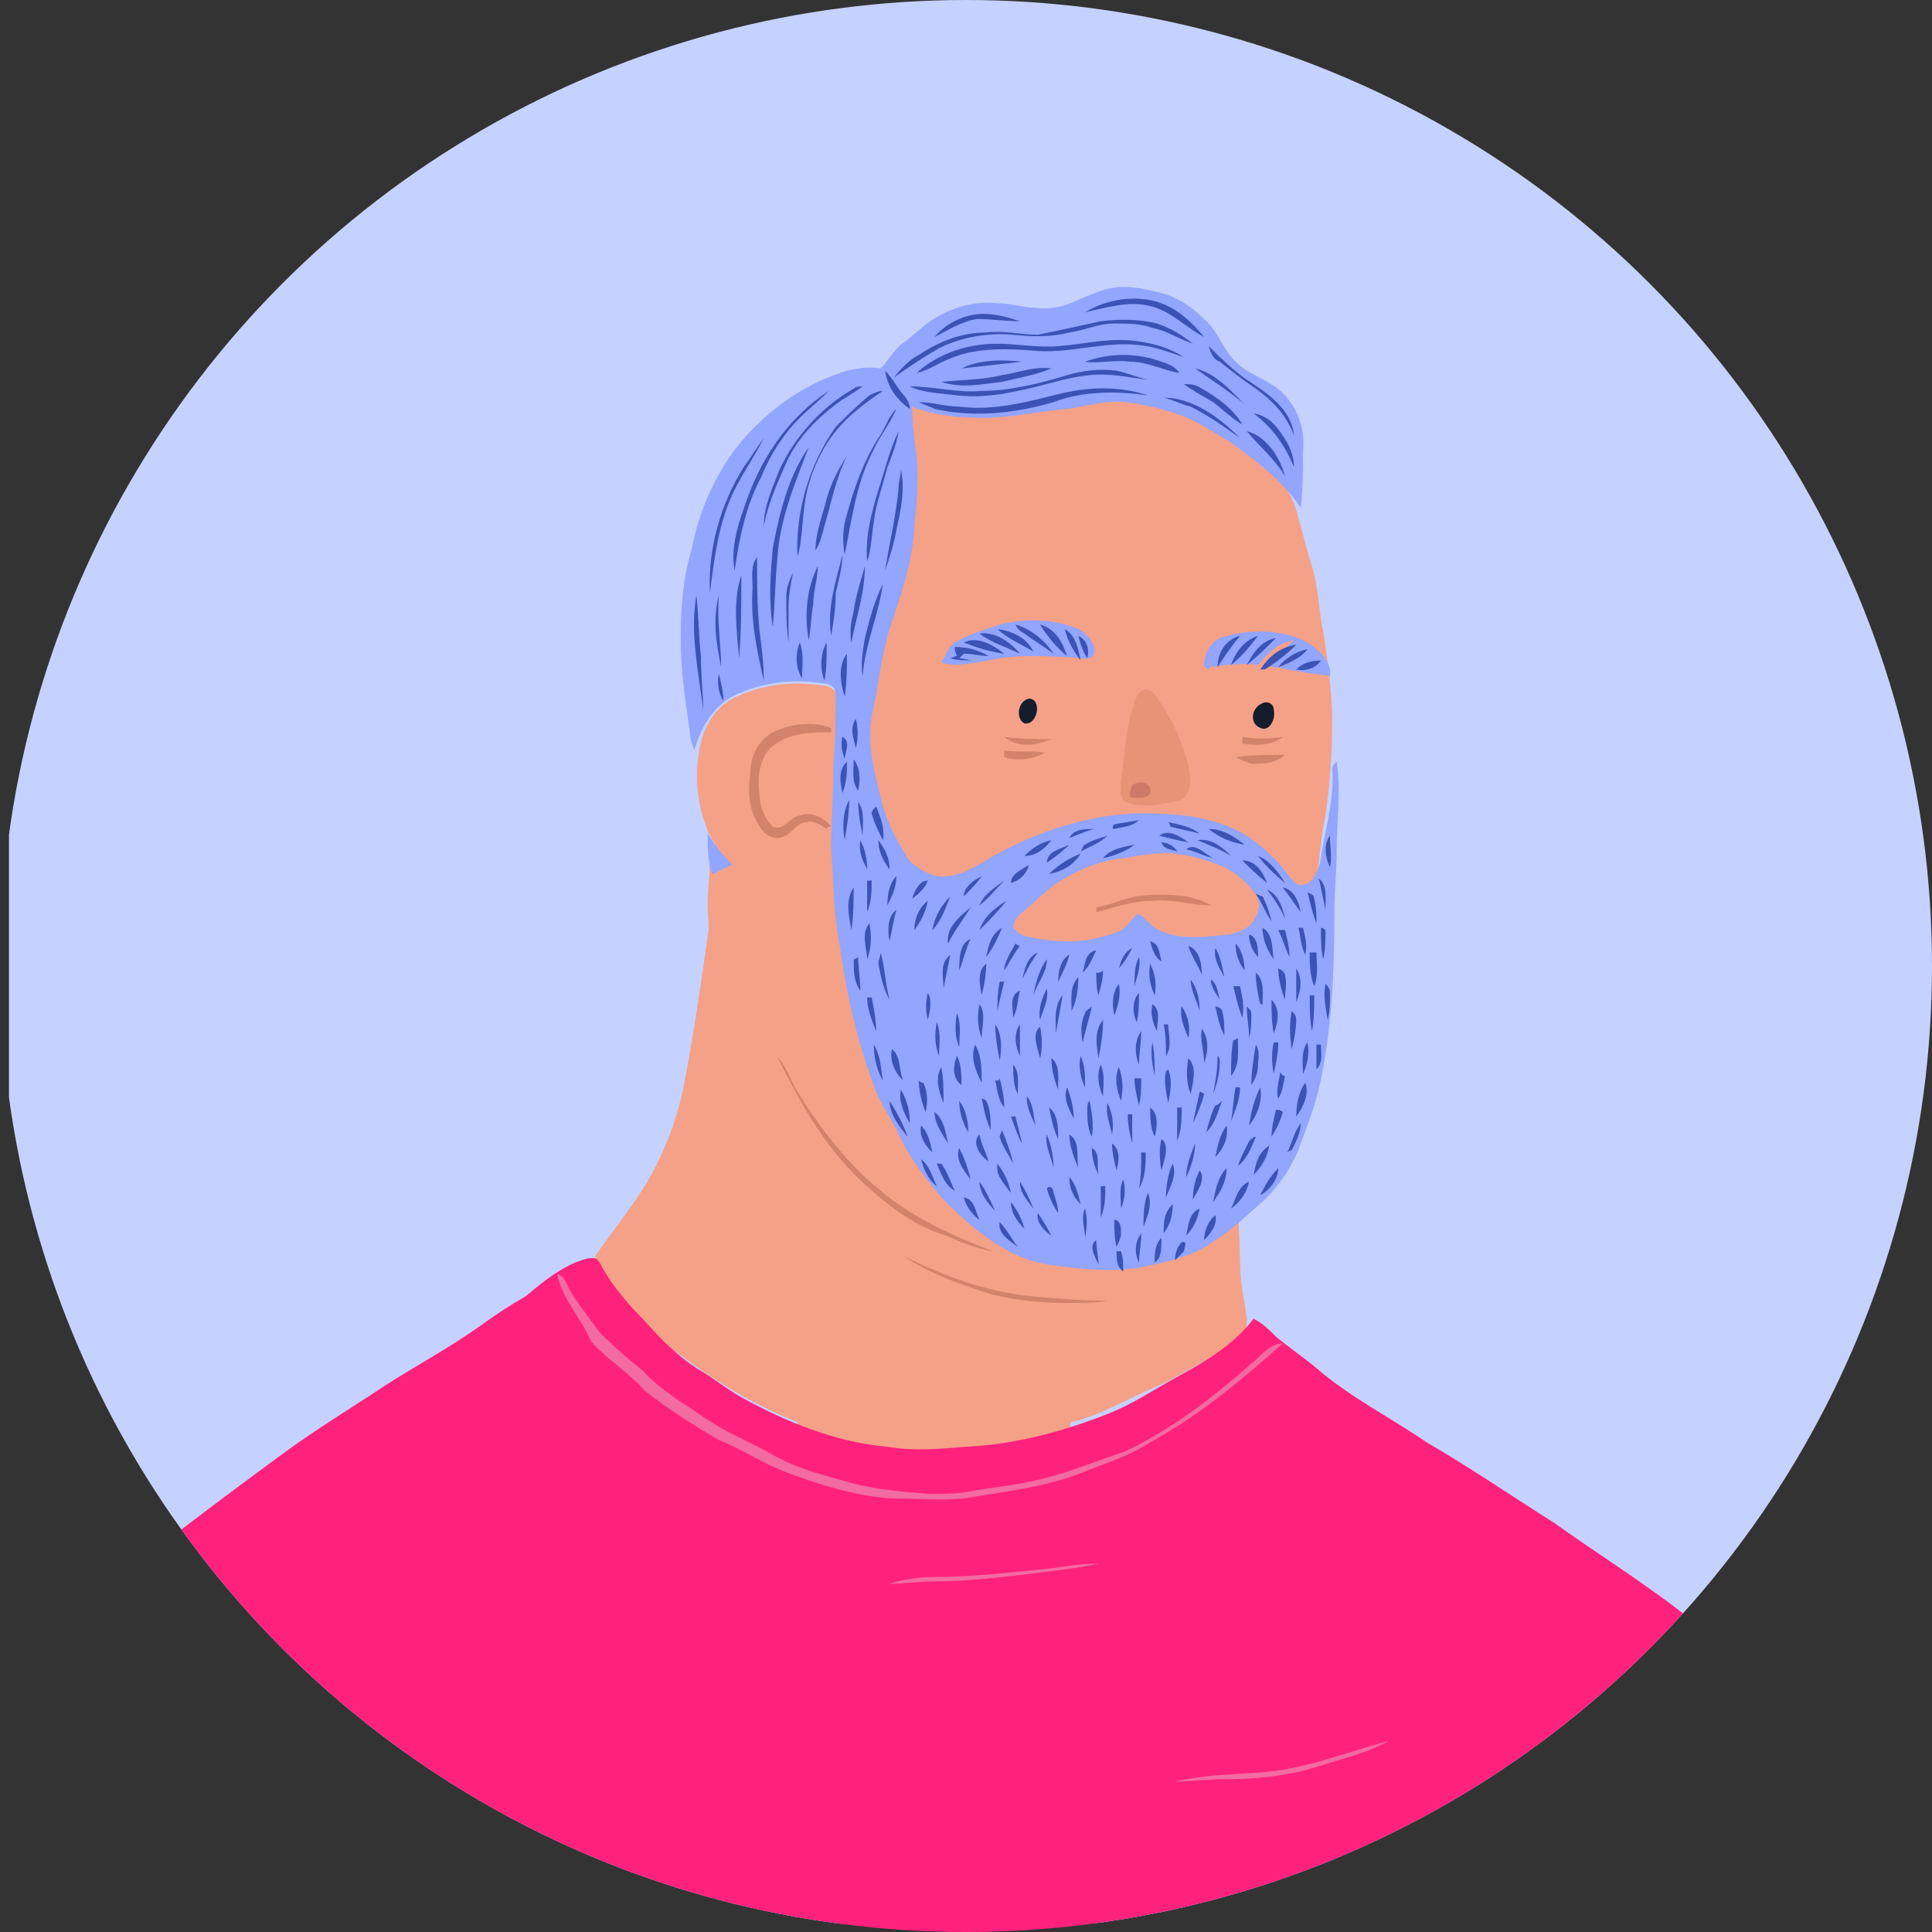 <svg version="1.1" id="Layer_1" xmlns="http://www.w3.org/2000/svg" xmlns:xlink="http://www.w3.org/1999/xlink" x="0" y="0" viewBox="0 0 86 86" style="enable-background:new 0 0 86 86" xml:space="preserve"><rect x="0" y="0" width="86" height="86" fill="#333333" stroke="none"/><style>.st2{fill:#f4a187}.st3{fill:#38bc9c}.st4{fill:#34977f}.st5{fill:#f6f7db}.st9{fill:#e289a9}.st10{fill:#c4698b}.st11{fill:#ee9dba}.st13{fill:#92a5ff}.st14{fill:#c4603d}.st15{fill:#e97951}.st16{fill:#eaa992}.st18{fill:#3b53b5}.st19{fill:#151c2c}.st20{fill:#d3826c}.st22{fill:#f26ba2}.st23{fill:#dad1af}.st24{fill:#d4c9a2}.st26{fill:#d5c9a2}.st28{fill:#c4688a}</style><defs><circle id="SVGID_1_" cx="43" cy="43" r="43"/></defs><clipPath id="SVGID_2_"><use xlink:href="#SVGID_1_" style="overflow:visible"/></clipPath><path style="clip-path:url(#SVGID_2_);fill:#c5d2ff" d="M.4 0H86v85.6H.4z"/><g style="clip-path:url(#SVGID_2_)"><path class="st2" d="M44.3 17.9c1.7-.1 3.3-.5 5-.4h1.3c1.5.2 2.9 1.1 4.1 2.1.5.4 1.1.7 1.5 1.2.7.3 1.1.9 1.4 1.6.3.9.5 1.9.8 2.8.3 1 .3 2 .5 2.9.2 1.3.4 2.7.4 4 0 1.4-.1 2.8-.3 4.2-.3 1.4-.3 2.9-.6 4.3-.4 1.7-.8 3.5-1.4 5.2-.5 1.6-.9 3.2-1.5 4.7-.1.5-.4.9-.4 1.4-.1 1.5.1 2.9.1 4.4 0 .8.2 1.6.3 2.4 0 .2 0 .5-.2.7-.5.5-1.2.9-1.9 1.3s-1.4.8-2.1 1.1c-1.2.5-2.3 1.2-3.6 1.5-.1.2-.1.4-.3.5-2.2 1-4.7 1.4-7.1 1.3-.7 0-1.4-.1-2-.3-.2-.1-.2-.3-.2-.5-.8-.2-1.7-.3-2.5-.7-.1-.1-.1-.2-.1-.3-1.8-.7-3.5-1.7-5.1-2.9-.9-.6-1.7-1.3-2.4-2.1-.5-.6-.9-1.1-1.3-1.7-.1-.2-.2-.5-.2-.7.7-1 1.5-2 2.2-3.1.9-1.5 1.5-3.1 1.8-4.8.4-2.1.7-4.2 1-6.3.1-.5 0-.9 0-1.4 0-.7.1-1.3.1-2 0-.3 0-.6.2-.7.3-.2.6.1.8.2.7.1 1.5.1 2.2 0 .3 0 .4-.4.5-.7.1-.6.3-1.2.5-1.9.5-1.8.9-3.6 1.7-5.3.4-1.2.7-2.3 1-3.5.5-1.6.7-3.2.8-4.8.1-1.1.3-2.1.4-3.2.1-.3.3-.6.3-1 .5.3 1.1.2 1.7.3.9.3 1.8.2 2.6.2z"/><path class="st3" d="M13.8 297.1c.8-.2 1.7-.6 2.5-.4.4 0 .6.5.7.8-1.1.7-2.3 1.4-3.5 1.9v-.3c.4-.3.8-.4 1.2-.7.2-.1.1-.3.1-.5-.6.1-1.2.4-1.8.6L9.7 300c-.3.2-.7.2-1.1.2 1.1-.7 2.4-1.1 3.5-1.8v-.3c-.4-.1-.8.1-1.1.2-2.2.8-4.4 1.7-6.6 2.5-.4.2-.9.2-1.4.3.3-.3 1-.4.9-1-.6.1-1.2.4-1.8.6-.6.3-1.3.5-1.9.8-.5.2-1.1.5-1.7.5 1.3-1 2.8-1.6 4.2-2.2l.1-.2c1.5-.3 2.9-.7 4.4-.9 2.3-.6 4.4-1.2 6.6-1.6z"/><path class="st4" d="M13.5 299.4c1.2-.5 2.4-1.1 3.5-1.9.1.4 0 .9.2 1.3-.1.5-.6.8-1 1.1-.8.6-1.5 1.2-2.3 1.8-1.4.9-2.9 1.9-4.5 2.5-1.1.4-2.2.8-3.3 1.1-1.1.3-2.3.2-3.4.2-1.5-.1-3.1-.2-4.6-.5-.5-.1-1-.3-1.4-.6.3-.6.6-1.3.9-1.9.1-.3.3-.6.6-.9 1.4-1.1 3.1-1.7 4.8-2l-.1.1c-1.4.7-2.9 1.2-4.2 2.2.6 0 1.1-.3 1.7-.5.7-.2 1.3-.5 1.9-.8.6-.2 1.2-.5 1.8-.6.1.6-.6.7-.9 1 .5 0 .9-.1 1.4-.3 2.2-.8 4.4-1.7 6.6-2.5.4-.1.7-.3 1.1-.2v.3c-1.1.7-2.4 1.1-3.5 1.8.4 0 .7-.1 1.1-.2l3.3-1.5c.6-.2 1.2-.5 1.8-.6 0 .2.1.4-.1.5-.4.3-.8.5-1.2.7-.1.1-.1.3-.2.4zM53.1 298.2c.6-.1 1.3-.2 1.9-.1 1.5.1 3 .2 4.5.1 1.8-.1 3.5-.3 5.3.2-.4.2-.8.1-1.3.2.6.1 1.1.3 1.7.5.1.3.3.7.2 1-.1.6 0 1.1 0 1.7-1.1.3-2.2.7-3.3.8-2.4.4-4.9.1-7.3-.3-1-.2-2.1-.5-3.1-.9 0-.5.1-1.1.1-1.6.1-.1.1-.2.2-.3.6-.2 1.3-.1 1.9-.1 2.4.1 4.8 0 7.1-.3-1.6-.1-3.3-.1-4.9-.1-1.1 0-2.2 0-3.3.1h-1.1v-.3c.7 0 1.4-.1 2.2-.2-.3-.3-.5-.4-.8-.4z"/><path class="st3" d="M51.7 298.6c.4-.4 1-.4 1.5-.5.2.1.5.2.7.3-.8.2-1.5.2-2.2.2zM64.8 298.3c.3.1.4.4.5.7-.6-.2-1.1-.4-1.7-.5.4-.1.8 0 1.2-.2zM17.2 298.8c.5 2.1 1.3 4.2 2 6.2-1.1.4-2.1.9-3.1 1.2-.9.2-1.7.6-2.6.6-1.4.1-2.8.5-4.2 1-.9.4-1.8.7-2.5 1.2-1 .6-2 1.1-2.8 1.9-.6.6-1.2 1.1-1.8 1.7-.6.6-1.1 1.3-1.6 2-.4.6-.7 1.2-1.2 1.7-.7.8-1.5 1.4-2.2 2.2-.7.6-1.3 1.3-2.1 1.8-.8.6-1.6 1.2-2.4 1.7-.8.4-1.5.9-2.4 1.2-.9.3-1.7.8-2.6 1-1.3.4-2.7.5-4 .4.1-.7.1-1.4.5-2 .6-.9 1.4-1.6 2.1-2.3.7-.6 1.3-1.3 2-1.9.7-.7 1.3-1.4 2-2.2 1-1 1.9-2 2.6-3.2.9-2.1 1.8-4.2 2.8-6.2.4-.8.7-1.7 1.1-2.5.5.2.9.5 1.4.6 1.5.4 3.1.4 4.6.5 1.1 0 2.3.1 3.4-.2 1.1-.3 2.2-.7 3.3-1.1 1.6-.6 3.1-1.6 4.5-2.5.8-.5 1.5-1.2 2.3-1.8.3-.3.8-.5.9-1zM51.7 299c.4.1.7.1 1.1 0 1.1-.1 2.2-.1 3.3-.1 1.6 0 3.3 0 4.9.1-2.4.3-4.8.4-7.1.3-.6-.1-1.3-.1-1.9.1-.1.1-.1.2-.2.3v.1c-.1-.2-.2-.5-.1-.8z"/><path class="st3" d="M11.1 300.5c.6-.5 1.4-.9 2.2-1-.7.3-1.4.8-2.2 1zM7.4 301.4c.7-.3 1.5-.6 2.2-.8-.5.6-1.4.7-2.2.8zM3.8 301.5c.6-.2 1.3-.4 2-.4-.8.3-1.6.5-2.5.8-.4.2-.9.1-1.3.1.6-.1 1.2-.3 1.8-.5zM51.7 301.3c1 .4 2 .7 3.1.9 2.4.5 4.9.7 7.3.3 1.1-.1 2.2-.5 3.3-.8.1 1.1.2 2.3.2 3.4.1 1.5.7 2.8.9 4.3.3.9.7 1.8 1 2.7.8 1.5 1.5 3.1 1.9 4.8 0 0-.1 0-.1.1-.4.8-.9 1.7-1.5 2.4-.5.6-1.1.9-1.8 1.3-1.1.7-2.4.8-3.7 1-2.5.4-5.1-.9-6.6-2.9-.7-1-1.2-2-1.6-3.1-.4-.9-.9-1.7-1.2-2.7-.3-.8-.7-1.6-.9-2.5-.2-1-.4-1.9-.6-2.9h-.2c.1-.9.1-1.8.2-2.7.2-1.1.2-2.4.3-3.6zM-.7 302.3c.7-.2 1.4-.4 2.1-.5 0 .1.1.2.1.4-.7 0-1.5.4-2.2.1z"/><path class="st4" d="M16.1 306.2c1.1-.3 2.1-.8 3.1-1.2 0 .2.1.3.1.5-.9.5-2 .8-2.9 1.2-.7.2-1.3.7-2 .9-2 1-3.9 2-5.8 3.2-3.4 2-6.5 4.3-9.5 6.8-1.3 1-2.4 2.2-3.7 3.1-.8.6-1.6 1.2-2.5 1.7-.8.5-1.6 1-2.5 1.3-1.1.4-2.2 1.1-3.5 1.2-.8.2-1.6.2-2.4.1-.2 0-.5-.1-.7-.2v-.2c1.3.1 2.7-.1 4-.4.9-.3 1.7-.7 2.6-1 .9-.3 1.6-.8 2.4-1.2.9-.5 1.6-1.1 2.4-1.7.8-.5 1.4-1.2 2.1-1.8.7-.7 1.5-1.4 2.2-2.2.5-.5.8-1.1 1.2-1.7.5-.7 1-1.4 1.6-2 .5-.6 1.2-1.2 1.8-1.7.8-.8 1.8-1.3 2.8-1.9.8-.5 1.7-.8 2.5-1.2 1.3-.5 2.8-.9 4.2-1 .7-.1 1.6-.4 2.5-.6z"/><path class="st5" d="M16.4 306.7c1-.4 2-.7 2.9-1.2.4.9.5 1.8.8 2.8.2.7.4 1.5.5 2.3.1.6-.2 1.1-.6 1.5-.5.5-1.1.8-1.7 1.1-2.1 1.2-4.2 2.4-6.4 3.4-1 .4-2 .8-2.9 1.2-1.7.8-3.5 1.4-5.2 2.3-1.2.5-2.3 1.1-3.4 1.7-1.1.5-2 1.2-3 1.7-1.8 1-3.7 1.9-5.7 2.7-1.4.5-2.8.6-4.2 1-.5.1-1 0-1.4.1-.7.1-1.5.1-2.1-.4-.5-.5-.5-1.2-.4-1.8.2.1.4.2.7.2.8 0 1.6 0 2.4-.1 1.2-.2 2.3-.8 3.5-1.2.9-.3 1.7-.8 2.5-1.3.9-.5 1.7-1.1 2.5-1.7 1.3-.9 2.4-2.1 3.7-3.1 3-2.5 6.2-4.8 9.5-6.8 1.9-1.1 3.8-2.2 5.8-3.2.9-.5 1.5-1 2.2-1.2z"/><path class="st4" d="M51.2 307.6h.2c.2 1 .4 1.9.6 2.9.2.9.6 1.6.9 2.5.3.9.9 1.8 1.2 2.7.4 1.1 1 2.1 1.6 3.1 1.5 2 4.1 3.4 6.6 2.9 1.3-.2 2.6-.3 3.7-1 .6-.4 1.3-.8 1.8-1.3.6-.7 1.1-1.6 1.5-2.4 0 0 .1 0 .1-.1.3 1.2.6 2.5.3 3.7-.6.9-1.4 1.7-2.3 2.2-.7.3-1.3.8-2.1 1-2.2.6-4.5.6-6.7-.2-1.1-.3-2-1-2.7-1.8-.6-.8-1.2-1.6-1.6-2.5-.3-.7-.5-1.5-.7-2.2-.3-1-.5-2.2-1-3.2-.7-1.4-1.1-2.8-1.5-4.3 0-.7.1-1.3.1-2z"/><path class="st5" d="M51.2 309.6c.3 1.5.8 2.9 1.5 4.3.5 1 .7 2.1 1 3.2.2.7.5 1.5.7 2.2.4.9 1 1.8 1.6 2.5.7.8 1.6 1.5 2.7 1.8 2.1.8 4.5.8 6.7.2.7-.2 1.4-.6 2.1-1 1-.5 1.7-1.3 2.3-2.2.1.4 0 .8-.1 1.2-.1.6-.2 1.2-.3 1.9-.1.5-.6.9-1 1.2-.8.5-1.5 1-2.4 1.3-1.9.6-3.9.7-5.8.4-1-.3-2.1-.4-3-.9-.6-.3-1.4-.5-1.9-1.1-.3-.3-.7-.6-1-.9-.8-1.3-1.6-2.5-2-4-.3-1.2-.8-2.3-1-3.5-.1-.7-.1-1.5-.2-2.3-.1-1.1.1-2.2.1-3.3-.2-.3-.1-.7 0-1z"/><path class="st3" d="M54.3 317.5c.4.1-.2.4 0 0zM58 322.7c.1-.1.4 0 .3.2-.1 0-.4-.1-.3-.2z"/><path d="M25.6 56.2c.3-.1.5-.2.8-.2.2 0 .3.2.4.4.5.9 1.2 1.7 1.9 2.4.7.8 1.4 1.5 2.3 2.1.7.4 1.3.9 2 1.3 2 1.1 4.2 2 6.5 2.2 1.2.2 2.3.1 3.5 0 2.2-.1 4.4-.7 6.4-1.5 1-.4 1.9-1 2.8-1.5 1.3-.7 2.7-1.5 3.6-2.7.4.2.7.5 1 .8.6.5 1.2.9 1.8 1.4 1.5 1.3 3.3 2.2 4.9 3.3 1.9 1.1 3.8 2.4 5.7 3.6 1.4 1 2.8 1.9 4.2 2.9 2.3 1.6 4.4 3.5 6.4 5.5 1.6 1.7 3.1 3.3 4.5 5.1l2.1 3c1.3 1.7 2.2 3.7 3.1 5.6.8 1.6 1.6 3.3 2.3 5 .5 1.2 1 2.5 1.3 3.8.2.6.3 1.4.1 2-.2.2-.4.3-.6.3-1.6-.4-3.2-.7-4.8-.8-1.8-.1-3.7.1-5.5.3-.9.1-1.9.3-2.8.5-2.2.6-4.5 1.3-6.5 2.4-1.1.6-2.1 1.4-3.1 2.1.1 2.6.6 5.2 1.2 7.7 0 .1.1.3.1.4-.4 2.5-.5 5-.7 7.6v3.9c.1 1.1.5 2.2.6 3.4.1 1.2.2 2.4.2 3.6 0 1.1-.5 2-.9 3s-.9 1.9-1.1 3c-.2 1.2-.3 2.4-.2 3.5.1 1 .3 2.1.6 3.1.5 1.4.9 2.8 1.2 4.2.1 1.1.4 2.2.4 3.3v1.1c-1 .5-2 .7-3 1.1-1 .4-2 .8-3.1 1.1-2.1.6-4.2 1.1-6.3 1.7-1.3.3-2.5.6-3.8.9-1.1.2-2.2.6-3.3.7-1.3.1-2.6.5-3.9.6-1.5 0-2.9.3-4.4.3-1.1 0-2.2.1-3.3.1h-5.1c-2.8-.2-5.7-.2-8.5-.3-3.9-.4-7.8-.7-11.8-1-1.7-.2-3.4-.4-5.1-.7-2.1-.2-4.2-.9-6.4-.9-.3-1.5-.3-2.9-.4-4.4-.1-1.5-.2-3.1-.3-4.6-.2-2.7-.2-5.4-.2-8.1-.1-2.2 0-4.4 0-6.7 0-4.2.2-8.4.5-12.6.4-3.7.9-7.4 1.8-11-.4-.5-1-.9-1.5-1.5-1.2-1.3-2.2-2.8-3.3-4.3-.6.1-1.1.3-1.7.3-1.6.1-3.2.1-4.8.2-.8.1-1.6 0-2.4 0-.8-.1-1.6-.1-2.4-.3-.4-.1-.9-.1-1.3-.2-.3-.1-.3-.4-.2-.6.1-.9.2-1.8.4-2.7.4-2 1-3.9 1.4-5.8.6-2.3 1.3-4.5 2.3-6.7.6-1.5 1.6-2.8 2.4-4.2 1-1.7 2.3-3.2 3.4-4.8.4-.6.9-1.2 1.4-1.8.8-.9 1.5-1.8 2.3-2.6.9-.9 1.7-1.8 2.6-2.6 1.2-1 2.4-2 3.6-2.9 1.9-1.5 3.8-2.9 5.7-4.3 1.5-1.1 3-2 4.5-3 1.4-.9 2.9-1.7 4.3-2.7.7-.5 1.3-.9 2-1.3.6-.5 1.3-1.1 2.2-1.5z" style="fill:#ff227d"/><path d="M70.4 121.2c.1-2.5.2-5.1.7-7.6.1.6.3 1.1.3 1.7.3.7.4 1.6.6 2.4.6 2.5 1.1 5.1 1.7 7.6.6 2.5.9 5 1.1 7.5.1 1.3.1 2.7.1 4.1 0 1.6-.1 3.2-.1 4.8-.1 1.5-.2 3.1-.4 4.6-.1 1.1-.3 2.3-.4 3.4 0 .8-.1 1.6-.3 2.3h-.3v.4c-.7.5-1.4.7-2.1 1v-1.1c0-1.1-.2-2.2-.4-3.3-.3-1.4-.8-2.8-1.2-4.2-.3-1-.5-2-.6-3.1-.2-1.2-.1-2.4.2-3.5.2-1 .7-2 1.1-3 .4-1 .9-1.9.9-3 0-1.2 0-2.4-.2-3.6-.1-1.1-.6-2.2-.6-3.4-.1-1.4-.2-2.7-.1-4z" style="fill:#d5caa3"/><path d="M71.3 153.3c.7-.3 1.5-.6 2.1-1l.1-.1c.2 1.1.2 2.2.2 3.2v5.3c.1 1.6.1 3.1.3 4.7.5 5.4.6 10.8.6 16.2.1 6.1-.4 12.2-.8 18.2 0 .9-.1 1.8-.2 2.7-.4.4-1 .5-1.5.6-.8.1-1.7-.1-2.3-.8-.3-.5-.2-1.1-.2-1.6 0-1 .4-2 .8-2.9.3-.8.5-1.7.9-2.5.5-1.1.8-2.3 1-3.5.2-.9.4-1.8.4-2.7-.7.6-1.2 1.3-2 1.8-.8.6-1.8 1.2-2.9 1.1-.4-.1-.9-.1-1.2-.3-.4-.3-.3-.8-.2-1.2.3-1.2 1.1-2.3 1.5-3.5.3-.7.5-1.5.7-2.2.5-1.4.8-2.8 1.4-4.1.8-1.8 1.6-3.6 1.8-5.5.3-2.3-.2-4.7-.3-7-.1-1.4-.2-2.8-.3-4.3-.1-1.9-.3-3.8-.3-5.7 0-.8.2-1.5.1-2.3-.1-.7-.1-1.5.2-2.2-.8.3-1.6.7-2.3 1.1-1.1.5-2.1 1-3.2 1.4-1.2.4-2.3.9-3.5 1.3-.7.3-1.5.5-2.2.8-1.1.4-2.1 1-3.2 1.3-2.1.8-4.3 1.1-6.5 1.5-2.2.4-4.4.4-6.6.9-2.9.5-5.8.2-8.7.1-1.2-.1-2.5-.1-3.7-.3-1.5-.1-3.1-.3-4.6-.4-.8-.1-1.7-.3-2.5-.3-1.3 0-2.6 0-3.9-.1-1.3-.1-2.5-.3-3.8-.5-2.3-.4-4.6-.7-6.9-1.3-1-.2-1.9-.6-2.9-.9-1-.2-2-.5-3-.7-1 4.7-1.5 9.4-1.9 14.1 0 .8.1 1.7.1 2.5 0 .4-.4.6-.4 1-.1.4 0 .9-.3 1.2-.1 0-.2-.1-.3-.1-.1-1.5.1-3 0-4.5-.1-.3-.3-.5-.3-.8 0-.4-.1-.8-.3-1.2.6-2.4 1-4.9 1.7-7.3.5-1.9.6-3.9 1.2-5.9 2.2 0 4.2.7 6.4.9 1.7.3 3.4.5 5.1.7 3.9.3 7.8.6 11.8 1 2.8.2 5.7.2 8.5.3h5.1c1.1 0 2.2-.1 3.3-.1 1.5-.1 2.9-.3 4.4-.3 1.3-.1 2.6-.5 3.9-.6 1.1-.1 2.2-.5 3.3-.7 1.3-.2 2.5-.6 3.8-.9 2.1-.5 4.2-1 6.3-1.7 1-.3 2-.8 3.1-1.1 1.1-.1 2.2-.3 3.1-.8z" style="fill:#c4698a"/><path class="st9" d="M68.9 154.9c.7-.4 1.5-.8 2.3-1.1-.2.7-.3 1.5-.2 2.2.1.8-.1 1.5-.1 2.3 0 1.9.1 3.8.3 5.7 0 1.4.2 2.8.3 4.3.2 2.3.6 4.7.3 7-.2 1.9-1.1 3.7-1.8 5.5-.6 1.3-.9 2.8-1.4 4.1-.2.7-.4 1.5-.7 2.2-.4 1.2-1.2 2.3-1.5 3.5-.1.4-.2.9.2 1.2.4.2.8.3 1.2.3 1.1.1 2.1-.5 2.9-1.1.7-.5 1.3-1.3 2-1.8 0 .9-.2 1.8-.4 2.7-.2 1.2-.6 2.3-1 3.5-.3.8-.6 1.7-.9 2.5-.4.9-.7 1.9-.8 2.9 0 .5-.1 1.1.2 1.6.5.7 1.4.9 2.3.8.5-.1 1.1-.2 1.5-.6-.1.5-.2.9-.2 1.4 0 2.9-.2 5.8-.5 8.7-.3 3-.7 6-1.1 8.9-.3 2.2-.7 4.4-.9 6.6-.2 2.4 0 4.9-.1 7.3 0 4.5-.5 9.1-1.1 13.5-.3 2-.3 4.1-.2 6.1.1 1.2.2 2.4.6 3.5.4 1.4.4 2.9.3 4.3-.1 1.8-.1 3.6-.3 5.4-.2 1.8-.3 3.6-.4 5.5-.1 1.7-.2 3.4-.6 5.1-.3 1.5-.8 3-1.3 4.5-.3 1.2-.8 2.3-.9 3.5 0 .7-.4 1.4-.6 2.1-.2.5-.2 1-.1 1.5s.4.8.6 1.3c.2.4.2.9.1 1.3-.1-.1-.1-.3-.1-.4-1.4.6-3 .6-4.5.6-1.1-.1-2.1.1-3.2.1-1.4.1-2.8 0-4.3 0s-3-.4-4.5-.5v.4c-.2-1.2.4-2.4.8-3.5.3-.6.4-1.3.2-2-.4-1.6-1.3-3-2-4.6-.3-.6-.4-1.2-.6-1.8-.5-1.4-.6-2.9-.7-4.3-.1-2 0-4 .1-6 .1-1.8 0-3.6-.2-5.4-.2-2.1-.3-4.2-.3-6.3 0-1.4.1-2.7.1-4.1 0-1.9.3-3.9-.2-5.7-.2-1.1-.6-2.2-.9-3.3-.4-1.1-.5-2.3-.9-3.5-.5-1.7-1-3.3-1.5-5-.5-1.9-1-3.8-1.3-5.7-.3-1.7-.4-3.4-.8-5.1-.2-.9-.4-1.8-.5-2.7-.3-2.4-.8-4.8-1.2-7.2-.2-1.3-.6-2.6-.8-4-.3-2.1-.6-4.1-.9-6.2-.3-1.6-.6-3.2-.9-4.7-.3-2.3-1.1-4.6-1.4-6.9-.5.9-1.2 1.6-1.7 2.5-1.6 2.4-3.3 4.7-4.6 7.3-.9 1.8-1.9 3.6-2.8 5.4-.9 2-1.9 3.9-2.9 5.7-1.1 1.9-2 3.9-3 5.9-.8 1.7-1.7 3.4-2.4 5.1-.8 2-1.7 4-2.6 6-.5 1.2-1.1 2.4-1.7 3.6-.2.5-.6.8-.8 1.3 0 .3.1.7.2 1 .2 1.3-.7 2.7-.2 4 .4 1.1.8 2.3.9 3.5.3 3 .1 6.1.3 9.1.1 1.1 0 2.3-.1 3.4-.1 1.5-.2 2.9-.4 4.4-.3 1.7-.1 3.5.1 5.3.1 1.1.2 2.2.4 3.2.2 1.4.2 2.8.3 4.2.1 1.6.5 3.3.4 4.9 0 1.7-.6 3.3-.5 4.9 0 .8.1 1.6.2 2.4.2.9.1 1.8.1 2.7-1 .6-2 1.3-2.9 2.1-.9.6-1.6 1.4-2.5 1.9-1.2.7-2.6 1.4-4 1.3-.7 0-1.3-.1-2-.2-.9-.1-1.7-.3-2.6-.5-.8-.2-1.6-.2-2.4-.2-.6 0-1.1-.1-1.7.2-.2-.5-.2-.9-.4-1.4-.4-1-.9-2-1.1-3-.1-.6-.1-1.2 0-1.9.1-1.2.1-2.4-.2-3.6-.2-.8-.6-1.5-.7-2.3-.3-1.6.3-3.2 0-4.7-.2-1.6-.3-3.2-.5-4.8-.2-1-.2-2.1-.6-3.1-.7-2.6-1.3-5.2-1.8-7.9-.9-4.3-1.6-8.6-2-13-.3-2.2-.5-4.5-.6-6.8-.2-2.7-.2-5.4-.2-8.1.1-2.8.1-5.7.3-8.5.4-5 .9-10 1.4-15 .3-2.6.6-5.1 1-7.7.4-2.7 1-5.3 1.5-8 .2-.7.3-1.5.5-2.2v.3c.5.2 1 .5 1.4.8.8.6 1.9.6 2.8.3.6-.2 1.2-.6 1.3-1.3.2-1.1 0-2.3-.6-3.3-.4-.7-.6-1.5-.9-2.3-.3-.9-.2-1.8 0-2.7.2-.6.4-1.3.6-1.9.4.7.7 1.4 1.4 1.8.4.3 1 .4 1.4.1.4-.3.4-.8.5-1.3 0-1.1.1-2.2-.2-3.2-.6-2.3-1-4.6-1.6-6.8-.1-.5-.2-1-.5-1.5 0 .8.3 1.6.4 2.4.4 1.7.7 3.3 1 5 .1.7.3 1.4.3 2.2 0 .2 0 .4-.2.5-.1-.2-.1-.4-.2-.6-.2-.1-.3-.1-.5-.2-.2-.4-.2-.9-.6-1.2 0 .3.1.5.1.8-.3-.3-.4-.8-.5-1.2-.4-1-.6-2-1.1-2.9.7-2.5 1.4-4.9 1.9-7.4.2.4.3.8.3 1.2 0 .3.2.5.3.8 0 1.5-.2 3 0 4.5.1 0 .2.1.3.1.3-.3.2-.8.3-1.2 0-.4.4-.6.4-1 0-.8-.1-1.7-.1-2.5.4-4.7.9-9.5 1.9-14.1 1 .2 2 .5 3 .7 1 .2 1.9.7 2.9.9 2.3.6 4.6.9 6.9 1.3 1.3.2 2.5.4 3.8.5 1.3.1 2.6.1 3.9.1.9 0 1.7.2 2.5.3 1.5.1 3.1.2 4.6.4 1.2.2 2.5.2 3.7.3 2.9.2 5.8.4 8.7-.1 2.2-.5 4.4-.5 6.6-.9 2.2-.4 4.4-.7 6.5-1.5 1.1-.4 2.2-.9 3.2-1.3.7-.3 1.5-.5 2.2-.8 1.2-.5 2.3-1 3.5-1.3 1.1-.5 2.2-1.1 3.2-1.6z"/><path class="st10" d="M-.1 172.8c.3.4.4 1 .5 1.5.6 2.3 1 4.6 1.6 6.8.3 1 .2 2.1.2 3.2 0 .4-.1 1-.5 1.3-.4.3-1 .1-1.4-.1-.7-.4-1-1.1-1.4-1.8-.3.6-.4 1.3-.6 1.9-.2.9-.3 1.8 0 2.7.3.8.5 1.6.9 2.3.5 1 .8 2.2.6 3.3-.1.7-.7 1.1-1.3 1.3-.9.3-2 .3-2.8-.3-.4-.3-.9-.6-1.4-.8v-.3c.2-1 .5-2.1.7-3.1.7 0 1.4.1 2.2.1.4 0 .7.3 1 .6.1-.1.2-.1.4-.2-.1-.7-.4-1.2-.5-1.9-.1-.4-.3-.9-.4-1.3-.2 0-.3 0-.5-.1-.1-.1-.1-.3-.1-.5 0-.5-.1-.9-.2-1.3 0-.3-.3-.4-.5-.6.5-2 1.2-4 1.8-6.1.2-.7.3-1.3.5-2 .5.9.7 2 1.1 2.9.2.4.2.9.5 1.2 0-.3-.1-.6-.1-.8.4.3.4.8.6 1.2.1.1.3.1.5.2.1.2.1.4.2.6.2-.1.2-.3.2-.5 0-.7-.2-1.5-.3-2.2-.4-1.7-.7-3.3-1-5-.3-.6-.5-1.4-.5-2.2z"/><path class="st9" d="M-3.8 185.5c.2.2.4.3.5.6.1.4.2.9.2 1.3 0 .2 0 .3.1.5.2 0 .3.1.5.1.2.4.3.9.4 1.3.2.6.5 1.2.5 1.9-.1.1-.3.1-.4.2-.3-.3-.6-.6-1-.6-.7-.1-1.4-.1-2.2-.1.5-1.8.9-3.5 1.4-5.2z"/><path class="st10" d="M12.7 293.2c1-.7 1.9-1.4 2.9-2.1 0 .4-.1.9 0 1.3 0 0 .1.1.2.1-.8.6-1.6 1.1-2.4 1.6-1.3.9-2.5 1.9-4 2.5-.9.4-1.8.5-2.7.4-1.3 0-2.6-.2-3.9-.2-.8 0-1.5-.2-2.3-.1-.9.1-1.7.4-2.6.3.1-.5 0-1-.2-1.4.5-.3 1.1-.2 1.7-.2.8.1 1.6.1 2.4.2.9.2 1.7.4 2.6.5.7.1 1.3.1 2 .2 1.4.1 2.8-.5 4-1.3.7-.4 1.4-1.1 2.3-1.8z"/><path class="st11" d="M15.8 292.6c.4.1.7.3.9.7.4.8.6 1.7.5 2.5 0 .8-.1 1.6-.5 2.3-.4.5-.9.9-1.5 1.1-2 .8-4 1.7-6.1 2.3-1.2.4-2.5.6-3.8.8-2 .3-4 .6-6 .4-.8-.1-1.7-.1-2.3-.6-.2-.1-.3-.4-.3-.7-.1-.9 0-1.8 0-2.6 0-.4 0-.8.2-1.1.2-.3.6-.5.9-.7.9.1 1.7-.2 2.6-.3.8-.1 1.5.1 2.3.1 1.3 0 2.6.3 3.9.2.9 0 1.9-.1 2.7-.4 1.5-.5 2.7-1.6 4-2.5.9-.3 1.7-.9 2.5-1.5z"/><path class="st10" d="M62.3 293.3c1.5 0 3.1-.1 4.5-.6 0 .1.1.3.1.4l.2.2c-.2.4-.6.4-1 .6-2.6.7-5.3 1.2-8.1 1.1-1-.1-2 0-3.1-.2-1.5-.2-3 .1-4.4-.4-.1-.3-.2-.7-.3-1v-.4c1.5.1 3 .5 4.5.5 1.4 0 2.8.1 4.3 0 1.2 0 2.2-.2 3.3-.2z"/><path class="st11" d="M67.2 293.2c.2-.1.5-.2.7 0 .4.3.5.8.5 1.3-.1 1.3-.2 2.5-.5 3.8-.2.8-.9 1.3-1.7 1.5-.8.2-1.5.4-2.3.3-.8-.1-1.7.2-2.5.2-1.1.1-2.1.2-3.2.2h-1.4c-.9.1-1.9-.2-2.8-.2-1-.1-2-.4-3-.5-.5-.1-1.1 0-1.5-.5-.5-.5-.4-1.3-.5-2-.1-.8.2-1.7.6-2.4.2-.4.6-.6 1-.6 1.4.4 3 .2 4.4.4 1 .1 2 .1 3.1.2 2.7.1 5.5-.4 8.1-1.1.3-.1.8-.2 1-.6z"/><path class="st2" d="M32.6 31.1c1.2-.6 2.6-.8 3.9-.6.3 0 .7.1.7.5 0 1 0 2-.1 3.1 0 1.2-.1 2.5-.1 3.7v1.6c0 .2-.2.4-.4.5-.8.2-1.5 0-2.3-.2-.6-.2-1.1-.6-1.6-1.1-.4-.4-.8-.9-1.1-1.4-.5-1.1-.7-2.4-.5-3.6.1-1 .6-2 1.5-2.5z"/><path d="M51 30.7c.2 0 .3.1.4.2.7 1 1.2 2 1.5 3.2.1.5.2 1.1-.3 1.5-.8.2-1.7.4-2.5.1-.3-.2-.2-.6-.2-.9.2-1.3.2-2.6.7-3.8.1-.2.3-.3.4-.3z" style="opacity:.26;fill:#c76847"/><path class="st13" d="M31.5 37.1c.3.5.7 1 1.1 1.4-.3.1-.6.3-.9.4-.2-.5-.2-1.2-.2-1.8zM48.1 13.3c.5-.2.9-.4 1.5-.5.8-.1 1.5.1 2.3.3.6.2 1.2.6 1.7 1.1.6.5.8 1.3 1.4 1.9.6.6 1.5.8 2.1 1.4.7.7 1 1.6.9 2.6 0 .8 0 1.7-.1 2.5-.8-1.2-2-2.1-3.1-2.9-.7-.4-1.4-.9-2.2-1.2-.8-.3-1.7-.5-2.5-.6-.9-.1-1.8.2-2.6.3-1.2.1-2.5.4-3.7.4-1.1 0-2.2-.1-3.2-.5 0 .7.1 1.5.2 2.2.1 1.1 0 2.1-.1 3.2-.1 1.6-.6 3-1.1 4.5-.4 1.3-.5 2.6-.8 3.9-.2 1.2.1 2.4.4 3.6.2.8.5 1.5.9 2.2.2.3.3.6.6.8.4.3.9.6 1.5.5.9-.1 1.6-.7 2.4-1.1 1.9-1 3.9-1.6 6-1.7 1.7 0 3.4.1 4.9 1 .7.5 1.3 1 1.8 1.7.2.2.3.4.5.5.3 0 .6-.1.7-.4.3-.4.3-.9.4-1.4.2-1.1.5-2.2.4-3.4 0-.1.1-.2.2-.3.2 1.3 0 2.7 0 4 0 .9-.1 1.7-.1 2.6 0 2.7-.1 5.4-.7 8-.2.8-.5 1.6-.8 2.4-.3.9-.9 1.8-1.6 2.5-.7.6-1.4 1.3-2.2 1.8-.8.6-1.8.9-2.8 1.1-1.5.4-3.1.2-4.6 0-1.9-.3-3.4-1.6-4.7-2.9-.7-.8-1.4-1.7-1.9-2.7-.3-.7-.8-1.4-1.1-2.1-.8-2.1-1.3-4.2-1.6-6.4-.3-1.5-.3-3-.4-4.5 0-1.2.1-2.5.1-3.7.1-1 .1-2 .1-3.1 0-.4-.4-.5-.7-.5-1.3-.2-2.7 0-3.9.6-.9.5-1.4 1.4-1.7 2.4-.1-.3-.2-.6-.2-.9-.2-1.3-.4-2.7-.4-4.1 0-1.3.1-2.7.5-4 .3-1.6 1-3.2 2-4.5 1.2-1.5 2.8-2.7 4.6-3.3.6-.2 1.2-.3 1.8-.2.4-.4.6-.9 1.1-1.2.5-.4 1-.9 1.6-1.2.8-.4 1.6-.6 2.5-.5.6 0 1.2.2 1.7.2.8.1 1.4-.1 2-.4zM50 38.2c-1.1.1-2.2.6-3.1 1.2-.5.4-1 .9-1.5 1.3-.2.2-.3.4-.3.6.2.2.4.4.7.4 1.3.3 2.6.3 3.9-.2.4-.1.6-.5.9-.8.3 0 .5.4.8.6 1 .6 2.2.4 3.3.3.5-.1 1-.3 1.2-.8.2-.3.2-.7 0-1-.4-.5-.8-.9-1.4-1.2-.7-.3-1.4-.5-2.2-.6-.8-.1-1.6.1-2.3.2z"/><path class="st14" d="M82.5 100.3c1.7-.3 3.5-.3 5.2-.2 1.4 0 2.8.2 4.2.4.2.1.6 0 .7.3.2.6.3 1.2.4 1.8-1 0-1.9-.3-2.9-.4-2.7-.4-5.4-.2-8.2 0-2.3.1-4.6.6-6.8 1.2-1 .3-2 .5-3 .9-.6.3-1.2.7-1.8.9.8-.8 1.8-1.5 2.8-2 .9-.5 1.9-.9 2.8-1.2.8-.3 1.7-.5 2.5-.8 1.3-.6 2.7-.7 4.1-.9z"/><path class="st15" d="M81.9 102.1c2.7-.2 5.5-.3 8.2 0 1 .1 1.9.3 2.9.4.2 1.1.4 2.2.5 3.3.3 1.7.4 3.4.6 5.1.1.7.2 1.5.2 2.2.1 1.8.3 3.6.5 5.5l.3 2.7c.1 1.2.1 2.4.2 3.6v4.6c.1 1.7 0 3.4 0 5.1v4.7c-.1 2.3-.4 4.7-.6 7-.2 2.6-.6 5.2-.9 7.9-.2 1.5-.3 3-.4 4.5-.3 2.7-.8 5.5-1.3 8.2-.2 1.5-.6 2.9-.9 4.3-.4 2.2-1.2 4.3-1.6 6.5-.2 1.1-.3 2.3-.6 3.5-.6 2.5-1.2 5.1-1.9 7.6-.7 2-2.4 3.4-3.7 4.9-.4.5-.8.9-1.3 1.2-.5-.2-1-.3-1.5-.1 0-.2-.1-.5-.1-.7-.6.7-1.2 1.5-1.9 2.1-.2-.1-.4-.3-.7-.3-.3 0-.4.3-.6.4-.1-.2-.2-.4-.3-.5-.5.6-1 1.2-1.5 1.7-.5-.2-1-.5-1.5-.5-.4 0-.5.5-.3.8.2.2.4.3.7.5-.4.1-.8.1-1.1-.2-.3-.4-.1-1 0-1.4-.2.2-.3.5-.5.7-.5-.3-1-.6-1.6-.7-.3.2-.5.6-.3 1s.7.5 1.1.6c-.3 0-.6.1-.9.1-.3-.1-.7-.3-.8-.7 0-.5.1-1 .2-1.5.7-2.1 2.1-4 2.4-6.2.3-2 .6-4 1-6-.8.6-1.4 1.3-2.1 2-.6.6-1.1 1.3-1.9 1.9-.4.3-.9.7-1.4.7-.4 0-.7-.2-1-.4h.8c.5 0 .8-.6.5-1-.1-.3-.5-.5-.8-.6.6-1.2 1.2-2.5 1.9-3.6l1.2-1.8c.4-.7 1-1.4 1.5-2.1.8-1 1.4-2.2 1.9-3.3.4-.7.6-1.5.7-2.2 0-1.4 0-2.9-.3-4.3-.3-1.3-.6-2.6-.7-3.9-.2-2.7-.6-5.4-.8-8.1-.1-1.2-.1-2.4-.1-3.6 0-1.2-.2-2.5-.1-3.7 0-2 .2-4 .3-6 .3-4.1.2-8.2 0-12.4-.1-2.2-.3-4.3-.7-6.4-.8-3.9-1.5-7.8-2.3-11.7-.3-1.4-.4-2.8-.5-4.2-.1-1.2-.3-2.3-.4-3.5.2-.2.3-.4.5-.5.6-.2 1.2-.6 1.8-.9 1-.4 2-.7 3-.9 2.4-.9 4.7-1.3 7-1.4z"/><path class="st14" d="M-2.3 104c.7-.1 1.3-.2 2-.3.2 0 .4.1.5.3.6.9 1.4 1.8 2.2 2.6.6.5 1 1.1 1.6 1.5.5.4 1 .8 1.2 1.4.1.4-.1.8-.2 1.2-.2.5-.3 1.1-.5 1.7-.4 1.7-1 3.4-1.2 5.1-.6 3.6-.7 7.2-.7 10.9-.1 4.6.1 9.3-.7 13.9-.2 1.4-.5 2.8-.6 4.2 0 .3-.1.5-.2.8-.2-1.1 0-2.3-.1-3.4-.1-1.7 0-3.4-.4-5-.3-1.1-.5-2.1-.8-3.2-.3-.8-.5-1.7-.8-2.6-.2-.8-.5-1.6-.3-2.5.2-1 .6-2 1.1-2.9.4-.9.4-1.9.5-2.8l.3-4.8c.1-1.7.5-3.4.8-5.1.3-1.5.7-3 1.2-4.5.1-.3-.2-.4-.3-.6-1.1-1-1.8-2.2-2.8-3.2-.3-.3-.6-.7-.9-1-.4 0-.8.2-1.2.3-2.1.4-4.2.3-6.2.1-1.1-.2-2.2-.2-3.3-.4-.2 0-.4-.1-.6-.3.1-.5.2-1 .2-1.5.9 0 1.9.2 2.8.4.8.1 1.7.2 2.5.2 1.6-.2 3.3-.2 4.9-.5z"/><path class="st15" d="m-12.8 105.3.6.3c1.1.2 2.2.3 3.3.4 2.1.3 4.2.3 6.2-.1l1.2-.3c.4.3.6.7.9 1 1 1 1.8 2.2 2.8 3.2.1.2.4.3.3.6-.4 1.5-.9 3-1.2 4.5-.3 1.7-.6 3.4-.8 5.1l-.3 4.8c-.1.9-.1 1.9-.5 2.8-.5.9-.9 1.9-1.1 2.9-.2.8.1 1.7.3 2.5.3.8.5 1.7.8 2.6.3 1 .5 2.1.8 3.2.4 1.6.3 3.3.4 5 .1 1.1-.1 2.3.1 3.4-.4 2-.7 4-1 6-.3 1.8-.6 3.5-.8 5.3-.1.9-.3 1.8-.3 2.7 0 1.5 0 3 .5 4.3.4 1 .9 2 1.2 3.1.3 1.1.6 2.1 1 3.2.6 1.7.8 3.5.9 5.3 0 1.3.1 2.6-.1 3.8-.6-.1-1.3 0-1.7.5-.3.4 0 .9.2 1.3-.9-.5-1.6-1.3-1.9-2.2-.3-.8-.4-1.6-.8-2.3-.3-.7-.5-1.4-.9-2-.3 2.7-.6 5.5-.4 8.2.3 1.7.9 3.3 1.3 5 .1.5.4 1 .3 1.5 0 .1-.2.2-.3.3-.2-.4-.5-1-1-1.1-.5-.1-1 .2-1.2.6-.3-.2-.7-.3-1.1-.4-.5-.3-1.1-.4-1.6 0-1.6-.7-3.1-1.7-4.1-3.1-.8-.9-1.6-1.9-2.1-3-.5-.9-1-1.8-1.3-2.8-.3-1.2-.7-2.5-.8-3.8-.2-1.3-.2-2.6-.3-3.8-.3-2.7-.8-5.3-1-8-.2-2.3-.7-4.6-.8-6.9-.3-3-.4-6-.4-9.1-.2-4.1.1-8.2.4-12.2.2-2.7.5-5.3.8-8 .2-1.6.4-3.3.6-4.9.2-2.3.7-4.5 1-6.8.4-2.4.7-4.8 1-7.2.5-1.7.7-3.6.9-5.4z"/><path class="st16" d="M.9 181.5c.4-.5 1.1-.6 1.7-.5-.1.7-.3 1.5-1 1.9l-.1-.1c0-.2-.2-.1-.3 0H1c-.1-.4-.4-.9-.1-1.3z"/><path d="M1.3 182.8c.1-.1.3-.2.3 0l-.1.1c0-.1-.1-.1-.2-.1z" style="fill:#ea8763"/><path class="st16" d="M67.7 188.1c0-.6.3-1.1.6-1.6.3.2.6.3.8.6.2.4-.1 1-.5 1h-.9zM-6.4 190.3c.5-.4 1.1-.3 1.6 0-.5.4-1.1.3-1.6 0zM-3.7 190.8c.2-.4.7-.6 1.2-.6.5.1.8.6 1 1.1-.5 0-1.1.2-1.5-.1-.3-.2-.5-.3-.7-.4zM80.6 194.8c.5-.2 1-.1 1.5.1-.2.2-.5.4-.8.4-.3-.1-.6-.3-.7-.5zM77.4 196.4c.2-.2.3-.4.6-.4s.5.1.7.3c-.3.2-.6.4-.9.4-.2-.2-.3-.3-.4-.3zM71.4 196.7c.6 0 1.1.4 1.6.7-.2.4-.5.7-.8.9-.4-.1-.9-.2-1.1-.6-.2-.3 0-.7.3-1zM73.8 197.8c-.2-.3-.1-.8.3-.8.5.1 1 .4 1.5.5-.3.3-.7.6-1.2.8-.2-.1-.4-.3-.6-.5z"/><path class="st18" d="M48.3 13.9c1-.6 2.3-.8 3.4-.4.8.3 1.4.9 1.9 1.5-.8-.4-1.5-1.2-2.5-1.4-.9-.2-1.9.1-2.8.3zM43.4 14c.7-.1 1.4.1 2 .3-.6 0-1.3-.1-1.9-.1-.7.1-1.3.5-1.9.8.4-.5 1.1-.9 1.8-1z"/><path class="st18" d="M49 14.3c.8-.1 1.7-.1 2.5.1.6.2 1.1.5 1.6.9-.6-.2-1.2-.6-1.8-.7-.5-.2-1.1-.2-1.7-.2-.7 0-1.3.3-2 .4-.8.2-1.6.2-2.5.1-1.1-.1-2.3.1-3.3.6-.7.4-1.3.8-2 1.3.3-.4.7-.8 1.1-1 .9-.6 1.9-1 3-1 .8-.1 1.5.1 2.3.1 1-.2 1.9-.4 2.8-.6z"/><path class="st18" d="M47.2 15.4c1.2-.1 2.3-.4 3.5-.2.7.1 1.4.3 2 .7-.6-.2-1.1-.4-1.7-.5-1.7-.3-3.4.4-5.1.2-1.3-.1-2.6-.1-3.7.4-.5.2-.9.5-1.4.6 1-.9 2.3-1.3 3.6-1.3.9 0 1.8.2 2.8.1zM53.8 15.4c.5.5 1.1 1.1 1.7 1.5.9.6 2 1.3 2.1 2.5-.3-.9-1-1.6-1.7-2.1-.6-.4-1.1-.8-1.6-1.2-.3-.1-.4-.4-.5-.7z"/><path class="st18" d="M48.3 16.1c1.1-.4 2.3-.4 3.4 0 .3.1.6.2.8.5-.7-.1-1.4-.5-2.2-.5-.7-.1-1.4.1-2 0zM42.8 16.4c.8-.4 1.8-.4 2.7-.3l-2.7.3zM44.6 16.7c.7-.1 1.4-.4 2.2-.3-.7.3-1.4.4-2.2.6-.9.1-1.8.3-2.7 0 1-.1 1.9-.1 2.7-.3z"/><path class="st18" d="M47.5 16.7c.7-.2 1.4-.3 2.2-.2.5.1.9.3 1.4.4-.9-.1-1.7-.3-2.6-.2-1.1.1-2.1.5-3.2.7-.9.2-1.8.3-2.7.2-.7-.1-1.5-.1-2.1-.4 1.1 0 2.1.3 3.2.2 1.2 0 2.5-.3 3.8-.7zM53.2 16.4c.9.2 1.6 1 2.2 1.6-.7-.6-1.5-1.1-2.2-1.6zM39.4 16.5c.2.2.4.5.6.8.2.3.5.5.5.9-.6-.4-1-1-1.1-1.7zM52.7 17.1c.3 0 .5 0 .8.2.7.4 1.4.9 1.8 1.6-.5-.3-.9-.7-1.3-1-.5-.3-.9-.5-1.3-.8zM38 17.3c.1-.1.3-.1.4-.1-.4.3-.8.5-1.2.8-.9.7-1.7 1.5-2.2 2.6-.4.9-.8 1.8-1 2.8 0-.9.4-1.7.7-2.5.7-1.5 1.9-2.8 3.3-3.6z"/><path class="st18" d="M47.3 17.5c1.3-.3 2.6-.3 3.8.1-1.4-.2-2.9-.2-4.2.3-1.7.5-3.6.7-5.3.3-.2-.1-.5-.2-.7-.3.6 0 1.2.2 1.8.2 1.5.2 3-.2 4.6-.6zM38.7 17.6c.2-.1.4-.2.6-.2-.9.6-1.8 1.3-2.4 2.2-.6.9-1 2-1.1 3-.1.7-.1 1.5-.3 2.2-.1-2 .5-4.1 1.7-5.8.4-.4.9-.9 1.5-1.4zM33.3 22.1c.7-1.9 1.9-3.6 3.6-4.7-.4.4-.9.8-1.3 1.2-.7.7-1.3 1.6-1.7 2.6-.7 1.3-1 2.8-1.2 4.2-.2-1.1.2-2.2.6-3.3zM51.8 17.7c1.3 0 2.5.9 3.4 1.8-.7-.5-1.4-1-2.2-1.4-.4-.1-.8-.3-1.2-.4zM39.1 19.5c.3-.4.4-.9.8-1.3-.3.7-.8 1.3-1.1 2-.7 1.4-.9 3-1.2 4.5-.1-.6-.1-1.2.1-1.8.3-1.1.7-2.3 1.4-3.4zM55.8 18.4c.6.1 1 .5 1.3 1 .3.4.5.9.5 1.4-.4-1-1-1.8-1.8-2.4zM39.1 21.8c.3-.9.5-1.8.9-2.6-.1.6-.3 1.1-.5 1.6-.2.8-.5 1.6-.6 2.4-.1.6-.1 1.2-.3 1.8-.1-1.1.2-2.2.5-3.2zM55.5 19.2c.5.1.9.5 1.2.9.2.3.4.7.5 1.1-.4-.7-1.1-1.3-1.7-2zM33.1 20.8c.3-.4.6-.9.9-1.3-.4.8-.9 1.5-1.3 2.3-.7 1.4-.9 3-1.1 4.6-.1-2 .5-4 1.5-5.6zM34.4 24.4c.3-1.6.7-3.2 1.6-4.5-.6 1.6-1.3 3.2-1.4 5-.1 1-.1 2-.2 3-.2-1.2-.1-2.4 0-3.5z"/><path class="st18" d="M36.8 22.2c.2-.7.5-1.3.9-1.9-.5 1-.7 2.1-1 3.1-.1.4-.2.8-.4 1.1 0-.8.3-1.5.5-2.3zM40 21.7c0-.3.1-.5.1-.8.2.9 0 1.8-.2 2.7-.1.6-.3 1.2-.5 1.8.2-1.3.5-2.5.6-3.7zM37 28.3c-.2-1.2.2-2.4.5-3.6 0 .6-.2 1.2-.3 1.7 0 .7-.1 1.3-.2 1.9zM33.5 26.2c0-.5-.1-1 .2-1.4 0 1.1 0 2.1.1 3.2.1.8.2 1.5.2 2.3-.3-1.3-.6-2.7-.5-4.1zM38 27.2c.1-.7.3-1.3.5-2 0 1.2-.4 2.3-.6 3.4-.1-.5 0-1 .1-1.4zM36 28.5c-.2-1.1-.1-2.3.4-3.3 0 .6-.2 1.1-.2 1.7-.1.5-.1 1.1-.2 1.6zM35 26.6c0-.4.1-.7.3-1.1-.1.5-.2 1-.2 1.5v1.6c-.1-.7-.1-1.4-.1-2zM32.9 29.3c-.1-1.2-.3-2.5.1-3.7 0 1.3 0 2.5-.1 3.7zM38.5 28.4c.2-.8.4-1.6.8-2.4-.2 1.4-.8 2.7-.9 4.1-.1-.5 0-1.1.1-1.7zM31.3 31.6c-.2-1.7-.6-3.4-.3-5.1.1.9.1 1.8.2 2.7 0 .9.1 1.7.1 2.4zM32.1 29.7c-.2-1-.4-2.1-.1-3.2-.1 1.1.1 2.2.1 3.2z"/><path class="st13" d="M44.2 27.9c1.2-.4 2.6-.4 3.8.1.4.2.8.7.7 1.1-.1.3-.4.2-.6.2-1.4-.1-2.8-.2-4.1.1-.7.1-1.4.3-2.1.1.2-.3.3-.7.6-.9.5-.3 1.1-.5 1.7-.7z"/><path class="st18" d="M45.6 28.2c-.2-.1-.3-.2-.4-.4.7.2 1.3.7 1.7 1.3-.4-.3-.9-.6-1.3-.9zM46.3 27.8c.7.2 1 .8 1.2 1.4-.5-.4-.9-.9-1.2-1.4zM44.4 28c.7.1 1.3.4 1.6 1-.5-.3-1.2-.6-1.6-1zM47.4 28c.5.3.6.9.7 1.4-.3-.4-.6-.9-.7-1.4z"/><path class="st13" d="M54.3 28.4c1.2-.4 2.6-.4 3.7.1.6.3 1.3.9 1.2 1.6-.4-.1-.9-.1-1.3-.2-.6-.1-1.1-.2-1.7-.3.5-.3 1-.7 1.4-1.1-.7.1-1.2.6-1.6 1.1-.7-.1-1.5 0-2.2.1.2-.3.5-.8.5-1.3z"/><path class="st18" d="M43.6 28.2c.7-.1 1.4.4 1.8.9-.6-.3-1.3-.5-1.8-.9zM54.8 29.6c.2-.6.6-1.1 1.2-1.3-.3.4-.7.9-1.2 1.3zM42.9 28.6c.6-.3 1.3.1 1.8.5-.7-.1-1.3-.3-1.8-.5zM48 28.3c.4.2.5.6.4 1-.2-.3-.3-.6-.4-1zM54.2 29.7c0-.6.3-1.2 1-1.4-.4.5-.7.9-1 1.4zM55.5 29.6c.3-.6.7-1.1 1.3-1.2-.4.4-.8.8-1.3 1.2z"/><path class="st13" d="M53.6 29.6c0-.5.3-1 .7-1.2 0 .5-.3.9-.5 1.4 0 0-.2-.1-.2-.2z"/><path class="st18" d="M56.1 29.8c.4-.6.9-1 1.6-1.1-.4.4-.9.8-1.4 1.1h-.2zM35.7 30.2c-.3-.5-.3-1.1-.1-1.6.2.5.1 1.1.1 1.6zM36.7 30.3c-.2-.5-.2-1.2.1-1.7 0 .6 0 1.2-.1 1.7zM42.5 28.8c.5 0 1 .1 1.5.4-.4 0-.7-.1-1.1-.1l-.2.2c.2 0 .4.1.6.1-.3 0-.7 0-1-.1.1 0 .2-.1.3-.1-.1-.2-.1-.3-.1-.4zM56.9 29.7c.3-.4.8-.7 1.3-.8-.3.4-.8.6-1.3.8zM37.6 31c-.2-.6-.3-1.4.1-1.9 0 .6 0 1.3-.1 1.9zM57.7 29.8c.3-.3.7-.4 1.1-.4-.2.3-.6.5-1.1.4zM32 30c.1.4.2.8.2 1.2-.2-.3-.3-.8-.2-1.2z"/><path class="st19" d="M45.8 31.1c.6 0 .4 1.2-.2 1.1-.4-.2-.3-1 .2-1.1zM56.2 31.3c.2-.1.5 0 .5.3.1.4-.2 1-.6.8-.5-.2-.4-.9.1-1.1z"/><path class="st18" d="M38.1 33.3c-.1-.4-.3-.9 0-1.3.1.4.1.9 0 1.3z"/><path class="st20" d="M34.4 32.6c.8-.4 1.8-.5 2.6-.2v.2c-.9 0-1.8 0-2.6.6-.6.5-.7 1.4-.6 2.1 0 .5.2 1.1.6 1.5.5.2.7-.4 1.2-.5.5-.2 1.1.1 1.4.5-.1 0-.2 0-.2.1-.3-.2-.6-.4-.9-.3-.5 0-.7.7-1.3.7-.4 0-.7-.3-.9-.7-.4-.7-.4-1.5-.3-2.2 0-.7.3-1.4 1-1.8zM44.7 32.8c.7.1 1.4.1 2.1.1-.7.3-1.5.4-2.1-.1zM55.3 32.8c.6.1 1.2.1 1.8 0-.5.4-1.2.4-1.8.3v-.3z"/><path class="st18" d="M37.5 32.8c.4.2.1.7.1 1-.1-.3-.2-.6-.1-1z"/><path class="st20" d="M44.7 33.4c.6.1 1.2 0 1.8.1-.5.3-1.2.4-1.8.2v-.3zM55 33.7c.7-.1 1.4-.1 2.2-.1-.4.4-1 .4-1.5.4-.3-.1-.5-.2-.7-.3z"/><path class="st18" d="M38 33.8c.3.4.3.9.2 1.4-.3-.4-.2-.9-.2-1.4zM37.5 35.3c-.1-.5-.2-1 .2-1.4 0 .5 0 .9-.2 1.4z"/><path d="M50.5 34.9c.3-.2.8 0 .7.4-.2.3-.6.2-.9.2 0-.2 0-.5.2-.6z" style="fill:#cc7a66"/><path class="st18" d="M37.6 37.4c-.1-.6-.1-1.2.2-1.8 0 .6-.1 1.2-.2 1.8zM38.2 35.7c.3.4.2 1 .2 1.5-.1-.5-.2-1-.2-1.5zM38.8 36.2c0-.1.1-.2.2-.3.2.5.4 1 .3 1.5-.2-.4-.4-.8-.5-1.2zM49.6 36.7c.4-.1.7-.1 1.1-.2-.3.3-.7.3-1.1.4-.1 0-.1-.1 0-.2zM52 36.6c.5.1 1 .2 1.4.5-.4-.1-.9-.2-1.3-.3 0-.1-.1-.2-.1-.2zM47.6 37.3c.2-.4.7-.4 1.1-.4-.4.1-.8.3-1.1.4zM53.8 36.9c.6 0 1.1.3 1.6.7-.6-.1-1.1-.3-1.6-.7zM51.6 37.2c.4-.3.9 0 1.3.3-.5-.1-.9-.2-1.3-.3zM48.3 37.6c.3-.2.7-.3 1-.4-.3.3-.8.5-1.2.7.1-.1.1-.3.2-.3zM53.3 37.4c.6-.1 1.1.3 1.5.7-.5-.3-1-.5-1.5-.7zM59.2 38.6c-.2-.4-.3-1 0-1.4 0 .5.1 1 0 1.4zM38.3 37.4c.2.4.3.8.3 1.3-.2-.4-.4-.8-.3-1.3zM39.1 37.4c.3.4.5.8.5 1.3-.3-.4-.5-.8-.5-1.3zM45.6 38.1c.3-.3.7-.6 1.2-.7-.3.4-.7.7-1.2.7zM49.1 38.2c.3-.4.9-.5 1.4-.6-.4.3-.9.5-1.4.6zM51.7 37.5c.3 0 .6.2.7.4-.3-.1-.6-.1-.7-.4zM46.6 38.4c0-.5.6-.6 1-.8-.3.3-.7.6-1 .8zM52.8 37.8c.4-.3.8.2 1.2.4-.4-.1-.8-.3-1.2-.4zM46.7 38.9c.4-.4.9-.7 1.4-.9-.3.5-.8.8-1.4.9zM56 38.1c.5.2.9.7 1.2 1.2-.5-.4-.9-.8-1.2-1.2zM55.3 38.3c.6 0 .9.5 1.1 1-.4-.3-.8-.7-1.1-1zM45 39.3c0-.4.5-.6.8-.8-.1.4-.4.7-.8.8zM42.9 39.9c0-.4.4-.7.8-.9-.2.3-.5.6-.8.9zM38.6 39.2h.2c0 .5 0 .9-.2 1.4v-1.4zM39.5 40.3c0-.5.1-1 .4-1.3 0 .5-.2.9-.4 1.3zM58.7 39.1c.4.3.3.9.3 1.4-.1-.5-.2-1-.3-1.4zM40.6 40c.1-.3.3-.8.7-.8-.1.3-.4.6-.7.8zM43.6 40.3c.2-.5.7-.8 1.1-1.1-.4.4-.7.8-1.1 1.1zM37.9 41.4c-.1-.6-.3-1.3.1-1.9 0 .6 0 1.2-.1 1.9zM56.4 39.6c.5.2.7.8.8 1.3-.2-.5-.5-.9-.8-1.3zM57.1 39.5c.5.1.7.6.8 1.1-.3-.4-.5-.7-.8-1.1zM58.2 39.7c.1.1.3.1.3.3.1.4.1.8.1 1.1-.2-.5-.3-1-.4-1.4z"/><path class="st20" d="M50.6 39.9c.7-.1 1.4-.1 2.2 0 .4.1.8.2 1.1.4-.9 0-1.7-.3-2.6-.2-.9 0-1.7.3-2.5.5v-.2c.6-.1 1.2-.4 1.8-.5z"/><path class="st18" d="M55.9 39.8c.1 0 .2.1.3.1.2.4.3.7.4 1.1-.3-.4-.4-.8-.7-1.2zM41.5 41.4c.1-.6.4-1.1.8-1.5-.2.5-.4 1.1-.8 1.5zM43.6 41.4c.2-.6.7-1 1.2-1.3-.4.5-.8.9-1.2 1.3zM40.7 41.4c0-.5.2-1 .6-1.3-.1.5-.3.9-.6 1.3zM42.2 42c-.1-.7.5-1.2 1-1.6-.3.5-.7 1-1 1.6zM39.6 41.9c-.1-.5-.1-1.1.3-1.4-.1.4-.2.9-.3 1.4zM38.6 42.7c0-.5-.3-1.1.1-1.6.1.5.1 1.1-.1 1.6zM57.8 41.3h.2c.1.4.2.8.1 1.2-.2-.4-.2-.8-.3-1.2zM56.9 41.4h.3c.1.4.2.8.2 1.2-.2-.4-.3-.8-.5-1.2zM58.8 41.3c.1 0 .2.1.2.1 0 .4 0 .9-.1 1.3-.1-.4-.1-.9-.1-1.4zM43.9 42.6c.1-.5.2-1 .7-1.3-.2.5-.4.9-.7 1.3zM56.7 42.7c-.3-.4-.5-.9-.5-1.4.5.3.4.9.5 1.4zM55.6 41.6c.4.1.4.7.4 1-.3-.3-.4-.7-.4-1zM42.7 43.2c0-.5 0-1.2.5-1.4-.2.4-.3.9-.5 1.4zM45.2 42s.1.1.2.1c-.3.4-.5.8-.7 1.1 0-.4.3-.8.5-1.2zM51.2 41.9c.4.1.4.5.5.9-.3-.2-.4-.5-.5-.9zM52.9 42.1c.5.2.6.8.6 1.3-.2-.5-.5-.9-.6-1.3zM55 42c.3.3.4.8.4 1.2-.3-.4-.4-.8-.4-1.2zM48.2 43.3c.1-.4.1-.9.6-1-.2.4-.3.7-.6 1zM49.8 43.1c.1-.3.2-.7.6-.9-.2.4-.4.7-.6.9zM54.5 43.5c-.2-.4-.5-.8-.4-1.3.2.3.3.8.4 1.3zM58.3 42.4h.3c0 .5.1 1-.1 1.5-.2-.5-.2-1-.2-1.5zM45.5 43.6c.1-.4.2-1 .7-1.2-.3.4-.5.8-.7 1.2zM39.1 42.9c0-.2.1-.3.1-.5.2.7.2 1.4.4 2.1-.3-.5-.4-1.1-.5-1.6zM42 44c0-.5-.2-1.1.3-1.5L42 44zM47.1 43.7c0-.4.1-1 .5-1.2-.1.4-.3.8-.5 1.2zM38 42.7c.1 0 .2-.1.2-.1 0 .5.1 1 .1 1.5-.3-.4-.3-.9-.3-1.4zM50.5 43.9c0-.5 0-.9.2-1.3.1.4-.1.9-.2 1.3zM46.6 42.7c0 .6-.4 1-.6 1.6.1-.6.3-1.2.6-1.6zM43.7 44.3c-.1-.5-.2-1.1.2-1.4 0 .5-.1 1-.2 1.4zM51.4 44.3c-.2-.4-.3-.9-.2-1.4.2.4.3.9.2 1.4zM48.8 43.3c.1 0 .2 0 .3-.1 0 .4-.1.7-.2 1.1-.1-.3-.1-.7-.1-1zM56.9 43.1c.2.1.3.2.3.3.1.4 0 .7 0 1.1-.2-.5-.3-1-.3-1.4zM57.7 43.1c.3.5.2 1 0 1.5v-1.5zM55.9 43.3c.4.3.3 1 .3 1.4h-.1c-.1-.4-.2-.9-.2-1.4zM47.7 45c0-.5-.1-1.1.3-1.5 0 .6-.1 1.1-.3 1.5zM53 43.6c.3.4.4.9.4 1.4-.1-.4-.4-.9-.4-1.4zM53.9 43.6c.3.2.3.6.4.9-.2-.3-.4-.6-.4-.9zM44.5 43.7h.2c-.1.4-.2.8-.3 1.3 0-.4 0-.8.1-1.3zM49.6 45.2c-.1-.5-.1-1 .2-1.4.1.4 0 .9-.2 1.4zM54.9 43.9h.3c.1.5.2.9.1 1.4-.2-.5-.3-1-.4-1.4zM59 43.8c.1.1.2.2.2.4 0 .4 0 .8-.1 1.2-.1-.6-.2-1.1-.1-1.6zM45.1 45.3c0-.4-.2-1 .3-1.2-.1.4-.1.8-.3 1.2zM46.3 45.4c-.1-.5.1-1 .3-1.4.1.5-.2 1-.3 1.4zM41.3 45.4c-.1-.4-.1-.8 0-1.2.2.3.1.8 0 1.2zM50.6 45.5c-.2-.4-.2-1 .1-1.3 0 .4 0 .9-.1 1.3zM58.3 44.3h.2c0 .5 0 1.1-.1 1.6-.1-.5-.1-1.1-.1-1.6zM38.6 44.4h.2c.1.5.2 1 .2 1.5-.2-.5-.4-1-.4-1.5zM47 46c0-.6-.1-1.2.3-1.7-.1.6-.2 1.1-.3 1.7zM56.6 44.5c.4.4.3 1 .1 1.5-.1-.5-.1-1-.1-1.5zM51.3 44.7c.4.3.2.8.2 1.2-.2-.4-.3-.8-.2-1.2zM43.6 44.7c.3.4.1 1 .1 1.5-.2-.5-.2-1-.1-1.5zM48.3 45.1c0-.1.2-.2.3-.3-.1.5-.3 1.1-.4 1.6-.1-.4-.1-.9.1-1.3zM54.1 44.8c.1 0 .3.1.3.2.1.3.1.7.1 1.1-.2-.4-.3-.8-.4-1.3zM55.5 44.8c.1.1.2.2.2.3 0 .4 0 .8-.1 1.1 0-.5-.1-.9-.1-1.4zM52.9 46.2c-.2-.5-.4-.9-.3-1.4.3.4.4 1 .3 1.4zM57.5 45c.1.1.2.2.2.4 0 .4-.1.9-.2 1.3-.1-.6-.1-1.2 0-1.7zM42.6 45.1c.2.5.1 1 .1 1.5-.2-.4-.2-1-.1-1.5zM48.9 47.1c-.1-.6-.2-1.2.2-1.7 0 .6-.1 1.2-.2 1.7zM41.7 45.5c.2.5.1 1 .1 1.5-.2-.5-.2-1-.1-1.5zM51.8 45.6h.2c0 .4.2 1-.1 1.4 0-.5 0-.9-.1-1.4zM44.3 45.6c.3.4.3 1.1.2 1.6-.1-.5-.2-1.1-.2-1.6zM45.4 47c-.2-.4-.3-1 0-1.4V47zM46.3 47.1c-.1-.4-.4-1.1 0-1.4.1.5.1 1 0 1.4zM50.7 47.4c-.2-.5-.2-1.1.1-1.5 0 .5-.1 1-.1 1.5zM53.5 45.8c.3.4.3 1 .1 1.5 0-.5-.2-1-.1-1.5zM54.9 46.3c.1 0 .2-.1.2-.1 0 .6.1 1.2-.3 1.7 0-.6 0-1.1.1-1.6zM56.7 46.4h.2c0 .5-.1.9-.2 1.4-.1-.5-.1-1 0-1.4zM51.4 47.9c-.1-.5-.2-1-.1-1.5.1.5.1 1 .1 1.5zM58.6 46.5h.2c0 .4.1.8-.2 1.1v-1.1zM38.9 46.5c.3.5.3 1 .4 1.6-.3-.5-.4-1.1-.4-1.6zM43.4 46.5c.3.5.3 1.1.3 1.7-.3-.6-.5-1.1-.3-1.7zM55.9 46.5c.2.3.1.6.1.9 0 .3-.1.6-.3.9 0-.6.1-1.2.2-1.8zM58 47.8c0-.5-.1-1 .2-1.4.1.5 0 1-.2 1.4zM39.7 46.7c.4.3.3.9.5 1.4-.4-.4-.6-.9-.5-1.4z"/><path class="st20" d="M34.6 47c.4.5.6 1.1.9 1.6 1 1.6 2.2 3.2 3.7 4.4 1.4 1.2 3.2 2 5 2.7-.7-.1-1.4-.4-2.1-.7-1.3-.4-2.4-1.2-3.4-2.1-1.4-1.2-2.5-2.8-3.4-4.5-.2-.4-.5-.9-.7-1.4z"/><path class="st18" d="M42.6 47c.2.4.2.9.2 1.3-.4-.3-.4-.8-.2-1.3zM46.8 47.1c.4.3.3.9.3 1.4-.2-.5-.3-1-.3-1.4zM48.1 47c.2.4.2.9.2 1.4-.2-.4-.3-.9-.2-1.4zM54.2 47s.1.1.1.2c0 .5-.1 1-.3 1.5.1-.5.2-1.1.2-1.7zM52.9 47.1c.4.4.2 1.1.1 1.6-.2-.5-.2-1.1-.1-1.6zM45.1 47.4c.3.3.2.9.2 1.3-.2-.4-.2-.9-.2-1.3zM42 49.1c-.2-.5-.4-1.1-.1-1.6.1.5.1 1 .1 1.6zM49.1 48.8c-.2-.4-.3-1-.1-1.4.2.4.1 1 .1 1.4zM51.9 47.7l.1-.1c.2.5.1 1 0 1.5-.1-.5-.2-1-.1-1.4zM49.9 49c-.2-.5-.3-1-.1-1.5.2.5.2 1 .1 1.5zM57 47.7c0 .1.1.2.2.2-.1.4-.1.7-.3 1-.1-.3 0-.7.1-1.2zM44.3 48.1c.1 0 .2 0 .2-.1.1.4.2.8.2 1.3-.3-.4-.3-.8-.4-1.2zM50.5 48h.3c0 .4 0 .8-.1 1.2-.1-.4-.2-.8-.2-1.2zM40.9 48.1s.1.1.2.1c.2.4.2.9.1 1.3-.2-.5-.3-1-.3-1.4zM57.7 49.7c0-.5.1-1.1.4-1.5.2.5-.1 1.1-.4 1.5zM55 48.4h.2c0 .5-.2 1-.4 1.5.1-.6.1-1 .2-1.5zM47.8 49.8c-.2-.4-.5-.9-.3-1.4.2.5.3 1 .3 1.4zM56.1 48.4c.1.6-.1 1.2-.5 1.7.1-.6.2-1.1.5-1.7zM40.5 50c-.3-.5-.5-1-.4-1.5.3.5.4 1 .4 1.5zM53.4 48.6c.1 0 .2.1.2.1-.1.4-.3.9-.5 1.3.1-.5.2-.9.3-1.4zM45.7 48.8c.3.3.3.9.4 1.3-.2-.4-.4-.8-.4-1.3zM43.7 48.9c.1 0 .2.1.2.1.2.4.2.9.2 1.3-.2-.4-.3-.9-.4-1.4zM39.6 49c.3.5.6 1 .8 1.6-.4-.5-.8-1-.8-1.6zM42.7 49c.3.4.4.9.4 1.4-.3-.5-.4-1-.4-1.4zM48.4 49.4c0-.2 0-.3.1-.4.1.5.2 1.1.1 1.6-.2-.4-.2-.8-.2-1.2zM54.1 49.2c.1 0 .2-.1.3-.2-.2.5-.3 1-.7 1.4.1-.4.2-.8.4-1.2zM49.5 50.5c-.1-.5-.3-.9-.2-1.4.2.4.3.9.2 1.4zM51.2 49.3c.4.3.3.9.2 1.3-.2-.4-.2-.9-.2-1.3zM52.4 49.3h.2c0 .5 0 1-.2 1.5v-1.5zM46.7 49.3c.4.3.4.9.4 1.4-.2-.4-.3-.9-.4-1.4zM56.8 49.4c.1 0 .2 0 .3.1-.1.4-.3.8-.5 1.1 0-.4.1-.8.2-1.2zM41.6 49.5c.4.3.5.9.6 1.4-.3-.5-.6-.9-.6-1.4zM50.2 49.6h.2v1.3c-.1-.4-.2-.8-.2-1.3zM45 49.7h.2l.3 1.2c-.2-.3-.3-.7-.5-1.2zM57.3 51.3c.2-.4.3-.9.6-1.3 0 .4-.2.8-.4 1.2-.1 0-.2.1-.2.1zM41 50.1c.3.3.4.7.5 1.2-.3-.3-.6-.7-.5-1.2zM54.1 51.5c.1-.5.2-1 .5-1.4.1.6-.2 1.1-.5 1.4zM44.5 50.6c0-.1.1-.2.1-.3.2.5.4 1 .5 1.5-.2-.4-.5-.8-.6-1.2zM44 51.7c-.3-.2-.8-.8-.4-1.2.1.5.3.8.4 1.2zM46.9 52c-.1-.5-.4-1-.3-1.5.2.5.3 1 .3 1.5zM47.6 50.5c.5.3.3 1 .4 1.5-.2-.5-.4-1-.4-1.5zM55.6 50.8c.1-.1.2-.2.3-.2-.2.5-.4 1-.8 1.3.1-.3.3-.7.5-1.1zM51.7 50.7c.4.3.1 1 0 1.4-.1-.5-.1-1 0-1.4zM49.5 50.9c.4.3.3.8.2 1.2-.1-.4-.2-.8-.2-1.2zM53.2 50.9c0 .5-.2 1.1-.4 1.5 0-.5.2-1 .4-1.5zM55.8 52.3c.1-.5.2-1 .7-1.3-.1.5-.3.9-.7 1.3zM43.2 52.5c-.3-.4-.7-.9-.5-1.4.2.4.4.9.5 1.4zM48.6 51.1c.4.2.2.8.3 1.2-.2-.4-.3-.8-.3-1.2zM50.8 51.3h.2c0 .5 0 1.1-.3 1.6.1-.5.1-1 .1-1.6zM41 51.6c.4.3.5.8.7 1.2-.4-.3-.6-.8-.7-1.2zM41.7 51.8h.2c.3.4.4.8.6 1.2-.4-.2-.6-.7-.8-1.2zM44.4 51.8c.3.4.5.8.6 1.3-.3-.4-.7-.8-.6-1.3zM52.2 51.8c.2.5-.1 1-.3 1.5 0-.5.1-1.1.3-1.5zM53.4 52.1c.3.4-.1.9-.3 1.3 0-.5.1-.9.3-1.3zM54 53.5c.1-.5.2-1.1.6-1.5 0 .6-.3 1.1-.6 1.5zM56.1 53.2c.2-.4.4-.8.8-1.2 0 .5-.4 1-.8 1.2zM47.6 52.4c.3.3.4.8.5 1.2-.4-.4-.5-.8-.5-1.2zM49.9 53.8c0-.4-.1-.9.1-1.3.1.4.1.8-.1 1.3zM46 53.8c-.3-.4-.6-.7-.6-1.2.2.3.4.7.6 1.2zM43.6 52.6c.3.4.5.9.7 1.3-.3-.3-.7-.8-.7-1.3zM54.8 53.8c.2-.4.3-1 .8-1.2-.1.5-.4.9-.8 1.2zM49 52.8h.2c0 .5 0 .9-.2 1.4v-1.4zM46.6 52.9c.2-.2.3.1.3.2.1.3.2.6.2.9-.2-.3-.4-.7-.5-1.1zM50.9 54.6c0-.5 0-1 .2-1.5.2.5 0 1-.2 1.5zM42.9 53.3c.5.1.5.6.7 1-.3-.2-.6-.6-.7-1zM45 53.5c.3.4.5.8.6 1.2-.3-.3-.6-.7-.6-1.2zM51.8 54.9c0-.5 0-.9.4-1.3 0 .5-.1.9-.4 1.3zM48.3 55.1c0-.4-.2-.9 0-1.3.1.4.1.8 0 1.3zM52.8 55c.1-.4.1-1 .6-1.2-.1.5-.3.9-.6 1.2zM46.8 55c-.3-.2-.7-.6-.6-1 .2.3.4.6.6 1zM53.6 55.2c0-.4.2-.9.5-1.1.1.4-.2.8-.5 1.1zM49.6 54.3c.3 0 .3.4.3.6 0 .2-.1.4-.2.6-.1-.4-.1-.8-.1-1.2zM44.5 54.4c.3.3.5.7.8 1.1-.4-.3-.9-.6-.8-1.1zM50.7 56.2c-.2-.4-.2-.9.1-1.3 0 .5-.1.9-.1 1.3zM48.9 56.3c-.1-.3-.5-.8-.1-1.1 0 .4.1.8.1 1.1zM51.4 56.2c0-.4 0-.8.3-1.1 0 .5 0 .9-.3 1.1zM52.3 56.1c0-.3.1-.6.3-.8.3-.1.1.3.1.4l-.4.4zM49.7 55.7h.2c.1.3.1.6.1.9-.3-.2-.3-.6-.3-.9z"/><path class="st20" d="M40.2 55.9c1.8.9 3.7 1.6 5.7 1.8 1.1.1 2.2.2 3.4.2-.5.1-1.1.1-1.7.1-1.2 0-2.4-.1-3.5-.4-1.3-.4-2.7-.9-3.9-1.7z"/><path class="st22" d="M24.8 56.7c.3.1.4.4.5.6.2.4.5.8.8 1.2.3.4.6.9 1 1.2.5.5 1 .9 1.5 1.3.8.9 1.9 1.5 2.9 2.2.9.6 1.9 1 2.8 1.5 1 .6 2.1.9 3.2 1.2 1.3.4 2.6.5 3.9.6.6 0 1.2 0 1.7-.1 1.1-.2 2.3-.3 3.4-.6 1.2-.3 2.4-.8 3.6-1.2 2.1-1 3.9-2.4 5.6-3.9.4-.3.8-.9 1.4-.9-1.8 1.6-3.7 3.2-5.9 4.4-.9.6-1.9.9-2.9 1.3-1.7.7-3.6.9-5.4 1.2-1 .1-2.1 0-3.2 0-1.6-.1-3.2-.6-4.8-1.2-1-.4-1.9-1-2.9-1.4-1.2-.7-2.3-1.4-3.3-2.2-.7-.8-1.7-1.4-2.4-2.2-.4-1-1.3-1.9-1.5-3zM46.9 69.8c.7-.1 1.3-.2 2-.2-.9.2-1.8.3-2.6.4-1.6.2-3.3.4-4.9.4-.6 0-1.2.1-1.8.1.6-.2 1.3-.3 1.9-.3 1.7 0 3.5-.2 5.4-.4zM56 78.9c2-.1 3.9-.9 5.8-1.4-.5.3-1.1.5-1.7.7-.7.2-1.3.4-2 .6-1.2.3-2.4.4-3.6.4-.7 0-1.5.1-2.2.1 1.3-.3 2.5-.3 3.7-.4z"/><path class="st23" d="m31.9 87.9 2.4.6c1.7.2 3.5.3 5.2.1-1 .3-2.1.2-3.2.2-1.5 0-3.1-.1-4.4-.9zM16.5 88.2c1 .2 1.9.4 2.8.9 1.1.6 2.3 1 3.5 1.6 1.3.6 2.6 1.2 4 1.5-.5.1-1.1-.1-1.6-.3-1.6-.6-3.1-1.3-4.7-1.9-.6-.3-1.2-.6-1.9-.9-.7-.4-1.5-.5-2.1-.9z"/><path class="st24" d="M-1.7 89.6c0-.3 0-.5.2-.7.1.9.1 1.7.2 2.6.2 2.7-.1 5.4.4 8.1.1 1 .3 2 .5 3 .1.5.3.9.5 1.4-.7 0-.9-.8-1.1-1.3-.5.1-.9.2-1.4.2-2.1.1-4.2.3-6.3.1-.5 0-1.1 0-1.6-.1-.8-.1-1.7 0-2.5-.3v-.3c.5 0 1.1.1 1.6.1 2 .1 4 .3 6 .2 1.4-.1 2.8 0 4.3-.2-.1-.3-.1-.6-.2-.9-1.1 0-2.2-.2-3.3-.2-1.8 0-3.7-.1-5.5-.4 1.4-.1 2.8.1 4.2.1 1.5 0 3.1.1 4.6.4-.1-.4-.1-.9-.2-1.3-1.4-.2-2.9-.4-4.3-.6-.6-.1-1.2-.2-1.7-.5h.7c1.8.2 3.5.4 5.3.8-.4-2.4-.2-4.8-.2-7.3-.1-1-.2-1.9-.2-2.9zM68.1 92.5c.1-.6.2-1.3.5-1.8.3.3.2.7.1 1-.4 2.3-.3 4.7 0 7 .1.6.1 1.3.3 1.9.2-.5.4-1 .6-1.4.4-.9 1-1.8 1.6-2.6.4-.5.8-1 1.4-1.2-.2.4-.6.6-.8 1-1.2 1.5-2.1 3.2-2.7 4.9-.1.5.1 1 .1 1.5.9-1.8 2.2-3.3 3.6-4.7.2-.2.4-.3.6-.4-1.1 1.4-2.3 2.6-3.3 4.1-.3.5-.7 1-.9 1.6 1-.8 2.1-1.6 3.2-2.3.6-.4 1.3-.6 1.9-1 1.3-.6 2.6-1.2 4-1.5 2-.5 3.9-.8 5.9-.9 2.3-.2 4.6 0 6.9.4.6.1 1.2.3 1.8.5v.3c-1.5-.4-3.1-.6-4.7-.8-1.3-.1-2.6-.2-3.9 0-2 .1-3.9.4-5.8.9-2 .5-3.9 1.3-5.8 2.3-1.2.8-2.3 1.6-3.4 2.5.2.6.4 1.3.4 2h-.3c-.2-.4-.3-.7-.4-1.1-.2-.4-.5-.7-.7-1.1-.6-1.2-1-2.5-1.5-3.8-.5-1-.6-2.1-.9-3.1-.3-1.1-.3-2.2-.4-3.3h.2c.2.9.3 1.8.5 2.7l.6 2.4c.1.6.5 1.2.7 1.7.3.8.5 1.5.8 2.3-.1-1.7-.4-3.3-.5-4.9 0-1.9.1-3.5.3-5.1z"/><path d="M34.5 100c2.9-.8 5.9-1 8.8-1.7-.6.3-1.2.4-1.8.6-2.6.6-5.3.9-7.9 1.5-.4.1-.7.1-1.1 0 .7-.1 1.4-.2 2-.4z" style="fill:#d6cba7"/><path class="st24" d="M19.8 107.7c1.3-.3 2.6-.5 3.9-.8v.3c-.9.3-1.9.5-2.9.7-3 .7-5.9 1.5-8.9 2.3-1.4.4-2.9.8-4.4.6-.7-.1-1.3-.2-1.9-.6-.2-.1-.2-.4-.2-.6.8.6 1.9.8 2.9.7 1.1 0 2.2-.3 3.2-.6 2.7-.7 5.5-1.4 8.3-2zM44.9 109.3c.9-.1 1.9.1 2.8.1 1.8 0 3.5.3 5.3.8 3.2.9 6.3 2.1 9.5 3.2 1 .3 1.9.7 3 .7v.3c-.9.1-1.8-.2-2.6-.4-2.2-.7-4.4-1.3-6.6-2.1-1.6-.5-3.1-1.1-4.7-1.5-1.6-.4-3.2-.5-4.8-.7-.7-.1-1.3-.1-1.9-.4z"/><path class="st26" d="M68.7 110.7c.5-.1 1-.4 1.5-.5 0 0 .1.1.1.2-.3.3-.8.4-1.2.5-2.5.9-5.2 1.2-7.9.9-.7-.1-1.5-.2-2.1-.5.7 0 1.4.1 2 .2 1.5.1 3 .1 4.4-.1 1.2-.1 2.2-.4 3.2-.7z"/><path class="st24" d="M69 112.4c.6-.1 1.1-.4 1.6-.5 0 .1 0 .2.1.3-.8.5-1.8.7-2.7.9-1.1.1-2.1.3-3.2.2-.2 0-.3-.1-.5-.3 1.6 0 3.2-.2 4.7-.6z"/><path d="M9.7 130c2.2 0 4.4-.6 6.7-.5-1.6.3-3.2.4-4.7.6-1.5.3-3 .1-4.6 0-.2 0-.4-.1-.7-.1 1.1-.1 2.2 0 3.3 0z" style="fill:#d7cda9"/><path class="st24" d="M50.2 131.4c.2.1.4.1.5.3.6.9 1.2 1.8 1.6 2.8.9 2.1 2.1 4.1 3.5 6h-.3c-1-1.3-1.9-2.6-2.7-4-.4-.8-.8-1.7-1.2-2.6-.5-.8-1.1-1.6-1.4-2.5zM70.6 134.5c.5-.5.8-1.1 1.4-1.4-.1.7-.7 1.2-1.1 1.7-1.1 1.4-2.4 2.5-3.8 3.5-.8.6-1.6 1.1-2.5 1.5-.8.4-1.6.8-2.5 1v-.2c1.7-.6 3.3-1.6 4.8-2.7 1.3-1.1 2.6-2.1 3.7-3.4zM30.8 134.3c.1-.3.3-.5.6-.7-.4 1.3-1.2 2.4-1.8 3.5-.7 1.3-1.5 2.5-2.2 3.8-1 1.8-2 3.5-2.7 5.4h-.2c.5-1.6 1.2-3.1 2-4.5 1-2 2.1-3.9 3.3-5.8.3-.6.6-1.1 1-1.7zM68.9 140.5c.2-.2.4-.3.7-.3-.5 1-1.4 1.7-2.2 2.4-1.1.9-2.3 1.7-3.5 2.4-1.2.6-2.3 1.3-3.6 1.7.1-.1.1-.3.2-.3 3.1-1.5 6-3.5 8.4-5.9zM46.5 146.9c0-.3 0-.6.2-.8.1.6.2 1.3.2 1.9-.2 2.1.4 4.2 1.6 5.9.1.2.2.3.2.5-.5-.2-.7-.6-.9-1-.7-1.1-1.1-2.3-1.3-3.5-.3-1.1 0-2.1 0-3z"/><path class="st26" d="M69.8 151.5c.9-.3 1.8-.4 2.7-.7.1-.1.3 0 .4 0-.5.5-1.3.6-2 .7-1.1.3-2.1.6-3.2.8-1.2.3-2.3.7-3.5.9-2.4.6-4.7 1.3-7.1 1.8-1.3.3-2.6.5-3.9.8-2.3.4-4.7.7-7 1-2.6.4-5.3.4-8 .6-1.4.1-2.8.2-4.2.2-1.4.1-2.8 0-4.2.1-1.4 0-2.8-.1-4.3-.2-2.1-.1-4.1-.6-6.2-.8-1.2-.1-2.5-.3-3.7-.4-1.4-.1-2.9-.3-4.3-.4-1.3-.2-2.7-.4-4-.5-1.4-.1-2.9-.3-4.3-.2.2-.1.3-.3.5-.3 1.3-.1 2.5.1 3.8.1 1.2.1 2.4.2 3.6.4.9.1 1.9.2 2.8.3 1.2.2 2.5.2 3.8.4 1.2.2 2.4.2 3.6.4 1.5.2 2.9.5 4.4.6 1.5.1 3 .2 4.5.2 1.2 0 2.4.1 3.6 0 2.8-.1 5.6-.3 8.4-.5 2.3-.1 4.5-.5 6.8-.7 1.5-.2 2.9-.4 4.4-.7 1.3-.3 2.6-.4 3.8-.8 2.3-.5 4.5-1.1 6.8-1.7.8-.2 1.6-.4 2.3-.6 1.3-.3 2.6-.5 3.7-.8z"/><path class="st10" d="M59.5 157.9c.2 0 .4-.1.5.1.5.9 1.2 1.7 1.9 2.4 1.3 1.2 2.6 2.3 4 3.4 1.6 1.1 2.9 2.4 4.6 3.4.8.6 1.8.9 2.7 1.3.2.1.3.2.4.3-.1.1-.2.2-.3.2-.6-.1-1.1-.4-1.7-.5-.7-.2-1.3-.7-1.9-1-1.2-.7-2.2-1.6-3.3-2.4-1.3-.9-2.5-1.9-3.6-2.9-.8-.7-1.6-1.4-2.3-2.3-.4-.6-1-1.2-1-2zM15.9 159.9c.2-.3.6-.4 1-.4v.2c-.5.4-.7.9-1 1.4-.9 1.4-2 2.5-3.1 3.7-1.4 1.3-2.7 2.7-4.3 3.8-.9.7-1.9 1.4-2.9 1.9-.8.4-1.5.8-2.3 1.2-.4.2-.8.4-1.3.4v-.4c.4-.3.9-.5 1.4-.7 1-.5 2-1 2.9-1.6 1.1-.8 2.2-1.5 3.2-2.4 1.7-1.5 3.3-3.1 4.8-4.8.6-.7 1-1.5 1.6-2.3z"/><path class="st28" d="M34.4 161.1c.1 0 .2 0 .2.1.2.9.2 1.8.3 2.8.1 3-.1 6 0 9 0 1.6-.1 3.1-.1 4.7 0 2-.3 3.9-.3 5.9 0 1.2-.2 2.4.3 3.6.3.9 1.1 1.5 2 1.9-.2.7 0 1.4 0 2.1 0 1.7 0 3.5-.4 5.2-.1 0-.2.1-.2.1.2-2.4.2-4.7.2-7.1-.8-.5-1.6-1.1-1.9-1.9-.5-1.2-.4-2.6-.3-3.9 0-1.6.2-3.3.2-4.9 0-2.5.1-5.1.1-7.6-.1-3.5 0-6.8-.1-10z"/><path class="st14" d="M-12.7 181.1c.3.4.5.9.7 1.4.3.9.5 1.8.8 2.6.3 1 .7 1.9 1.2 2.7-.3-.4-.8-.6-1-1.1-.5-1.2-.9-2.4-1.2-3.6-.1-.6-.5-1.3-.5-2zM-10.2 181.4c.5.6.6 1.4.8 2.2.2 1 .5 2.1.9 3 .5 1.3.9 2.6 1.9 3.6-.5-.1-1-.5-1.3-1-.6-1.2-1.1-2.5-1.5-3.9-.2-.8-.3-1.6-.5-2.3-.1-.5-.3-1-.3-1.6zM-6.8 184.6c-.1-.3-.1-.6 0-.9.3.9.5 1.8.8 2.6.4 1.6 1.1 3.1 2.1 4.4-.2-.2-.5-.4-.8-.5-1.2-1.7-1.7-3.7-2.1-5.6zM83 190.5c.3-.5.6-1 1-1.4 0 .3-.2.6-.4.9-.6 1.1-1.4 2-2.1 3-.4.5-.8 1.1-1.4 1.5.2-.5.6-.9.8-1.4.8-.9 1.5-1.7 2.1-2.6z"/><path d="M79.5 191.1c.3-.6.5-1.2.8-1.7.1.5-.2.9-.3 1.4-.5 1.3-1.2 2.6-2 3.7-.3.5-.6 1-1 1.3.8-1.6 1.7-3.1 2.5-4.7z" style="fill:#c5613f"/><path d="M75.9 191.3c.1-.3.2-.6.5-.8 0 .9-.5 1.6-.8 2.4-.4 1.1-1 2-1.6 3-.3.5-.6 1-1 1.4 1-1.9 2-3.9 2.9-6z" style="fill:#c46240"/><path class="st10" d="M38.2 193.5c-.1-.1-.1-.3-.1-.4.6.1.9.5 1.4.9.8.6 1.6 1.2 2.4 1.7 1.2.9 2.4 1.8 3.7 2.6 1.2.7 2.5 1.2 3.7 1.9 1.4.8 2.9 1.6 4.3 2.5.4.3.9.5 1.2.9.1.1.1.2.1.4-1.9-1.1-3.8-2.2-5.8-3.2-1.3-.7-2.7-1.2-4-1.9-1-.6-1.9-1.2-2.8-1.9-1.3-1.3-2.9-2.2-4.1-3.5zM32.4 195.3c.7-.5 1.4-1.1 2.2-1.5-.1.3-.3.5-.5.7-.8.6-1.5 1.3-2.3 1.9-1 .8-1.9 1.6-3 2.4-1.3 1-2.5 2.1-3.9 3-1.4 1-2.7 2.1-4.1 3.1-2.6 1.8-5.4 3.2-8.2 4.5-.7.3-1.3.6-2 .8v-.3c3.5-1.8 7-3.6 10.2-5.9 1.3-.9 2.6-2 3.9-2.9.8-.5 1.5-1.2 2.3-1.8 1-.8 2-1.4 2.9-2.2.8-.6 1.6-1.2 2.5-1.8z"/><path class="st28" d="M33.8 198.3c.2-.3.4-.7.7-1 0 .5-.3.9-.5 1.4-1.2 2-2.7 3.9-4.1 5.8-1 1.3-2 2.5-3.1 3.7-1.1 1.3-2.4 2.6-3.7 3.7-1.4 1.2-2.7 2.3-4.3 3.3-1.6 1.1-3.3 2-4.7 3.3-1.1.9-2.1 1.9-3 2.9-.1.2-.4.3-.6.3 1-1.4 2.2-2.6 3.4-3.7 1.3-1.2 2.9-2.2 4.4-3.1 1.8-1.1 3.4-2.5 4.9-3.8 1.3-1.2 2.6-2.5 3.7-3.8 1.1-1.3 2.2-2.5 3.1-3.9 1.4-1.8 2.7-3.4 3.8-5.1z"/><path class="st10" d="M38.5 198.5c-.2-.2-.3-.4-.3-.7.8.3 1.2 1 1.7 1.6 1.3 1.5 2.9 2.7 4.2 4.2 1.2 1.4 2.5 2.8 3.9 4 1.4 1.1 2.9 2.2 4.3 3.2.2.1.4.3.3.5-.2 0-.3-.1-.4-.2-1.7-1.1-3.3-2.2-4.9-3.4-1.4-1.1-2.6-2.5-3.8-3.9-1-1.2-2.3-2.2-3.3-3.4-.7-.4-1.2-1.2-1.7-1.9zM23.4 217.2c.4-.4.7-.9 1.3-1.1-.3.8-1 1.4-1.5 2.2-1.1 1.5-2.3 3-3.4 4.6-2.5 3.1-5.8 5.4-8.7 8.1-.5.4-.9 1-1.5 1.3 0-.2 0-.4.1-.5 1.1-1.3 2.3-2.4 3.5-3.5 1.7-1.5 3.4-3.1 4.9-4.7 1-1.1 1.8-2.3 2.8-3.5.9-.9 1.6-2 2.5-2.9z"/><path class="st28" d="M69.9 232.8c.1.1.3.1.3.3.1.7.1 1.4 0 2.2-.2 2.3-.7 4.5-1.6 6.6-1.4 3.5-2.9 6.9-4 10.5-.2.5-.2 1-.6 1.3.2-.8.4-1.7.7-2.5.5-1.6 1-3.2 1.6-4.7.7-2 1.5-4 2.2-6 .6-1.7 1-3.6 1.2-5.4 0-.7.1-1.5.2-2.3zM14.2 237.9c.1-.2.3-.2.5-.3-.3.8-.6 1.6-1.1 2.4-1.1 1.6-2.5 3-3.7 4.4-1.4 1.6-2.8 3.1-4 4.9-.3.4-.4.8-.8 1.1 0-.6.3-1 .6-1.5 1.1-1.6 2.3-3.2 3.5-4.6 1.3-1.6 2.8-3 4-4.7.4-.5.6-1.1 1-1.7z"/><path class="st10" d="M13.3 243.2c.1-.3.3-.7.7-.8.1.6-.2 1.2-.4 1.8-.6 1.8-1.5 3.6-2.4 5.2-.9 1.7-1.9 3.3-2.8 5-.3.5-.6 1.1-1.1 1.5 0-.1-.1-.2-.1-.2.7-1.2 1.3-2.4 1.9-3.6.9-1.8 1.9-3.6 2.8-5.4.5-1.1.9-2.3 1.4-3.5z"/><path d="M-9.8 245.7c.2.1.3.2.3.4.6 2 .8 4 1.5 6 .7 1.6 1.6 3.2 2.3 4.8 1.3 2.9 2.2 5.9 3.5 8.8.1.3.3.5.1.8-.3-.3-.4-.6-.6-1-.9-1.9-1.7-3.9-2.5-5.8-.5-1.1-1-2.3-1.5-3.4s-1-2.1-1.5-3.2c-.7-1.5-.9-3.1-1.2-4.8-.1-.8-.4-1.7-.4-2.6z" style="fill:#c4688b"/><path class="st28" d="M47.8 250.8c0-.1.1-.2.1-.2.3.2.6.4.7.7.4 1 .7 2 1.1 3 .6 1.4 1.3 2.7 2.3 3.8 1 1.1 2.1 2.3 3 3.6.3.4.6.9.7 1.4-.4 0-.5-.4-.7-.6-.9-1.3-2.1-2.3-3.2-3.4-1.4-1.3-2.3-3-3-4.8-.3-1.3-.5-2.5-1-3.5zM69.1 257.3c.2-.7.2-1.4.5-2.1.2.6.1 1.3.1 1.9-.2 1.8-.7 3.6-1.4 5.3-.7 1.8-1.5 3.6-2.2 5.3-.2.5-.4 1-.7 1.5-.1.2-.3.2-.4.3.1-.6.4-1.1.6-1.6.7-1.7 1.2-3.5 1.9-5.2.6-1.8 1.3-3.6 1.6-5.4zM48 257.6c-.2-.6-.4-1.3-.3-1.9.5.7.7 1.5 1.1 2.2.6 1.5 1.3 3 2.1 4.4.8 1.5 1.6 2.9 2.4 4.4.1.2.2.4.2.6-.2 0-.4-.1-.5-.3-2.2-2.9-3.9-6-5-9.4zM13.2 267.9c.7-2 1.1-4 1.4-6.1.1 1.1 0 2.1-.2 3.2-.1.9-.3 1.7-.6 2.6-.4 1.2-.8 2.3-1.3 3.4-1 2.1-1.8 4.3-2.5 6.5h-.3c.6-2.4 1.4-4.9 2.5-7.1.5-.8.7-1.7 1-2.5zM70.1 262.9c.1-.2.2-.3.3-.4 0 .8-.2 1.6-.4 2.3-.6 1.6-1.2 3.2-2 4.7-.7 1.2-1.4 2.4-2 3.6-.3.5-.5 1.1-1.1 1.3.1-.3.4-.6.5-.9.6-1.3 1.2-2.7 1.9-3.9 1.1-2.1 2.1-4.4 2.8-6.7zM-5.1 274.7c.6 1 .9 2.1 1.2 3.2.4 1.2.8 2.4 1.5 3.5.9 1.6 2 3.2 2.9 4.8.2.3.4.6.3 1-.3-.4-.6-.9-.9-1.3l-2.4-3.6c-1.1-1.7-1.7-3.7-2.2-5.6-.1-.7-.4-1.3-.4-2zM49.6 282c.5.8.9 1.6 1.4 2.4.3.4.5.8.7 1.2.8 1.7 2.1 3 3.2 4.5.2.3.5.6.4 1-1.1-1.3-2.4-2.4-3.3-3.9-.5-.7-.8-1.6-1.3-2.4-.3-.4-.5-.9-.7-1.4-.1-.4-.4-.9-.4-1.4zM66.4 283.4h.2c-.1.9-.5 1.8-.8 2.7-.5 1.4-1.4 2.7-2.3 3.9-.2.3-.5.5-.7.8-.1 0-.2 0-.2-.1 1.2-1.5 2.2-3.2 2.8-5 .3-.8.6-1.6 1-2.3zM-4.3 284.3c.2.3.3.6.6.8.6.6.7 1.4 1.2 2.1.7 1.1 1.4 2.2 2.2 3.2l.9 1.2c-.5-.1-.7-.5-1-.8-1.2-1.5-2.5-3-3.2-4.8-.3-.6-.9-1-.7-1.7zM13.8 291.1c.6-.5 1.3-1 1.8-1.6-.4.9-1 1.8-1.9 2.3-1.2.7-2.5 1.2-3.7 1.9-1 .5-2.1 1-3.3 1.2-.7.2-1.5.5-2.2.3.1-.4.6-.4.9-.5 1-.3 2.1-.6 3-1 1-.4 2-1 3-1.4.8-.3 1.7-.7 2.4-1.2zM13 297.5c1.3-.7 2.6-1.5 3.9-2.3 0 .5-.6.8-.9 1.1-1.1.7-2.2 1.5-3.5 1.7 0-.3.2-.4.5-.5zM63.7 296.7c1.1-.6 2.3-.9 3.5-1.3v.2c-1.1.5-2.2 1-3.4 1.2 0 .1-.1 0-.1-.1z"/><path d="M49.8 297.4c.6-.1 1.1.2 1.7.2.8.1 1.7.1 2.5 0-.2.2-.4.3-.6.3-1.2.2-2.5.2-3.6-.2v-.3z" style="fill:#c5688b"/><path d="M-2.8 299.9c.7 0 1.3.1 2 .2.8.1 1.7.1 2.5.1v.2c-1.5 0-3 .1-4.5-.2v-.3z" style="fill:#c5698b"/></g></svg>